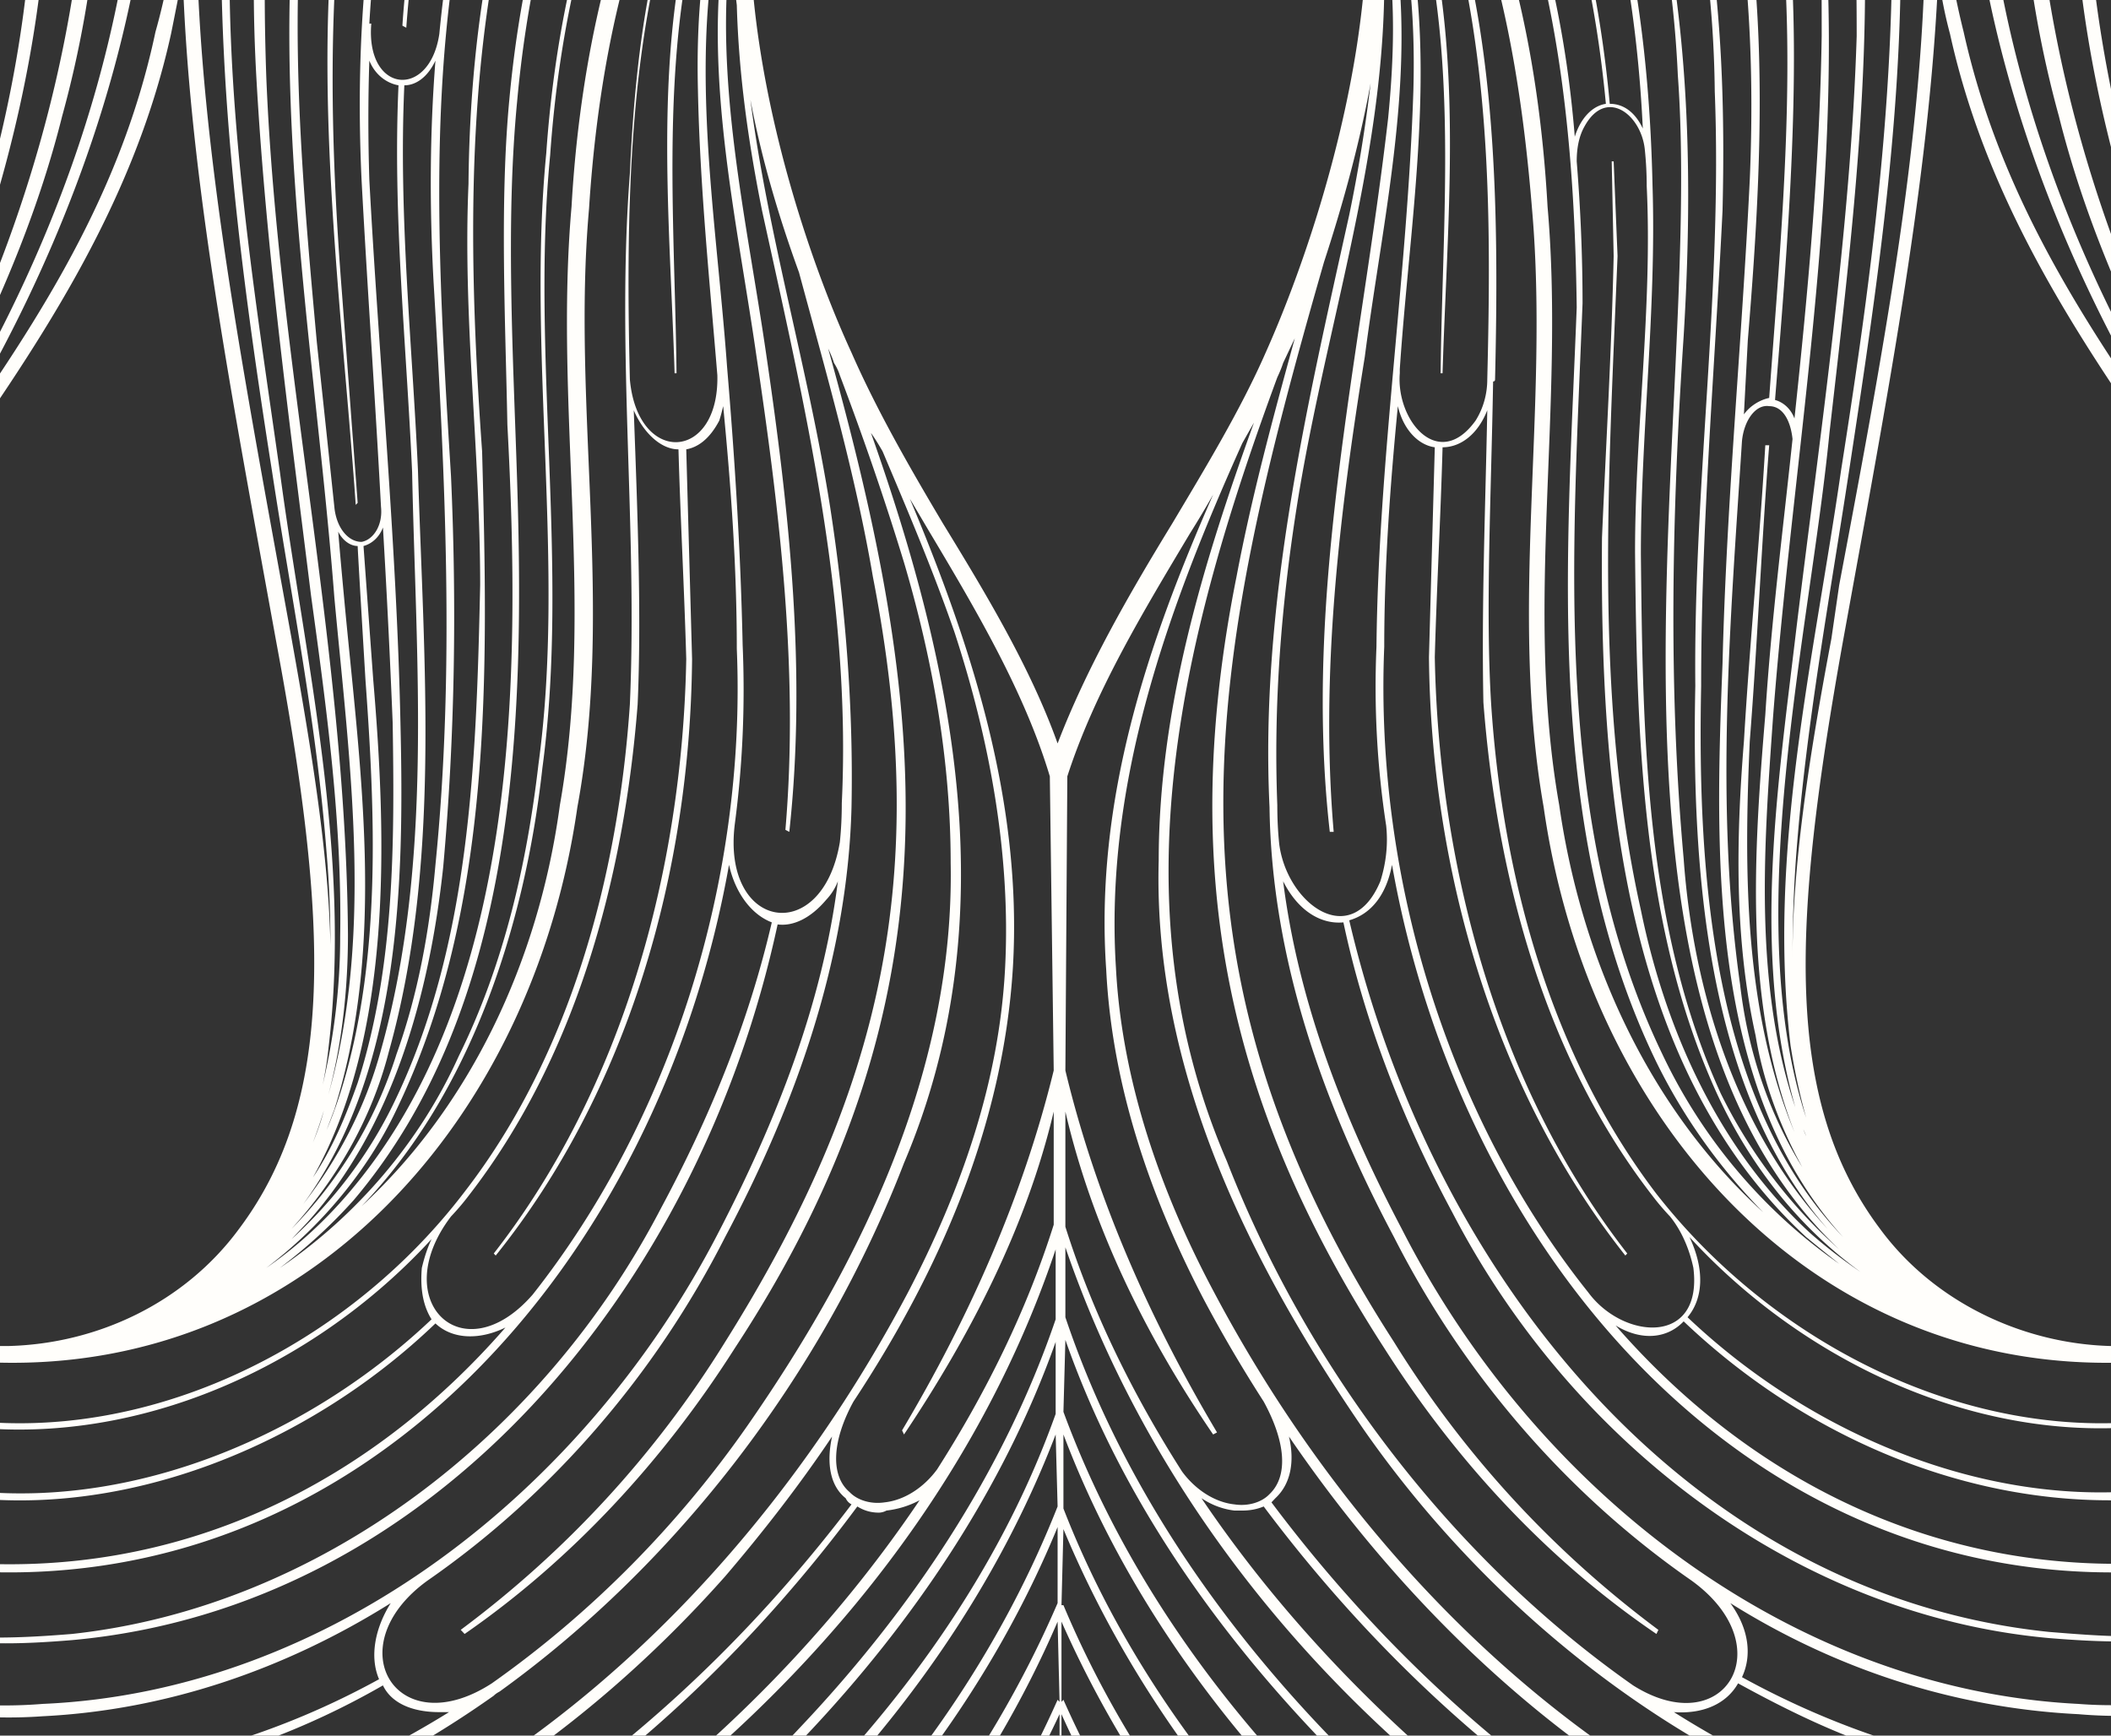 <svg width="1440" height="1184" viewBox="0 0 1440 1184" fill="none" xmlns="http://www.w3.org/2000/svg"><rect x="0" y="0" width="1440" height="1184" fill="#333333" stroke="none"/><path d="M2369.96-282.727c3.54-5.612 6.63-11.224 9.29-16.836 25.2-53.314-6.63-120.658-66.32-131.881a764.04 764.04 0 003.98-44.897c0-72.955-19.89-141.702-57.03-200.628-5.3-9.353-11.49-18.706-18.56-28.059-33.16-44.896-76.93-78.568-124.67-99.614-33.16-15.432-68.97-23.851-107.43-26.657-45.09-2.805-90.18 2.806-133.95 16.837-67.64 22.448-132.62 67.344-171.09 130.478-84.88 16.837-159.15 53.314-220.15 105.225-111.41 98.21-168.44 211.852-175.07 354.958-57.03-259.554-297.08-455.974-586.199-455.974-287.797 0-529.174 196.42-584.877 455.974-6.631-143.106-63.66-256.748-175.065-354.958-61.008-51.911-135.278-88.388-220.158-105.225-38.461-63.134-104.774-108.03-171.086-130.478-50.398-16.837-106.1-21.045-157.824-14.031l-13.263 2.807c-2.652 0-5.305.468-7.957 1.403a170.08 170.08 0 00-21.22 4.209v1.403a230.21 230.21 0 00-23.873 7.015h-1.326c-6.189 2.806-12.82 5.612-19.894 8.418-2.652 1.871-4.863 3.273-6.631 4.208-4.421 1.871-8.842 4.21-13.262 7.016-6.19 2.806-11.937 6.079-17.242 9.821-.884 0-1.768.467-2.652 1.402l-15.915 11.224c-25.199 18.239-46.419 39.284-64.987 64.539a573.5 573.5 0 00-31.83 49.104c0 1.871-.442 3.274-1.326 4.21-34.482 65.94-49.071 145.911-39.787 220.27-59.682 11.223-90.185 78.567-64.987 131.881a50.629 50.629 0 007.958 15.433l-5.305 2.806c-230.772 91.195-352.782 333.913-336.872 586.451 6.63 109.434 42.44 216.062 103.45 304.451 6.63 60.329 21.22 119.254 47.74 175.374 51.73 116.446 144.568 210.45 257.299 258.148 9.284 230.09 128.647 448.96 309.017 578.04 344.825 256.74 883.283 234.3 1172.406-103.82 35.809-43.5 66.312-89.8 92.838-140.31 2.652-4.67 4.862-9.35 6.631-14.02 2.652 4.67 5.305 9.35 7.957 14.02 25.199 50.51 57.029 96.81 92.838 140.31 289.124 338.12 827.574 360.56 1172.404 103.82 180.37-129.08 299.73-347.95 309.02-578.04 111.4-47.698 204.24-141.702 257.29-258.148 26.52-58.926 41.11-117.851 47.74-175.374 61.01-88.389 95.49-195.017 103.45-304.451 14.59-276.39-122.01-503.674-343.5-587.854zm-429.7 58.926c75.59 11.224 149.86-12.627 226.79-9.821 37.13 1.403 74.27 7.015 111.4 16.836 336.87 92.597 431.03 423.704 335.54 746.393a75.708 75.708 0 01-1.32-14.03c98.14-328.301-17.24-642.572-356.76-723.945-37.14-8.418-74.27-12.627-111.41-12.627-75.6-1.403-149.87 18.239-224.14 1.403-110.07-19.642-206.89-109.434-240.05-221.674-10.61-36.477-13.26-74.359-10.61-110.836-9.28 159.942 106.1 307.256 270.56 328.301zm665.78 680.452c58.35-287.613-53.05-520.511-336.87-599.079-51.73-14.03-107.43-19.641-161.81-16.835-54.37 4.209-108.75 7.014-163.12 0-188.33-18.239-307.69-193.614-287.8-373.197-14.59 143.106 63.66 287.614 201.59 342.331 70.29 26.656 145.89 28.06 217.51 21.045 72.94-7.015 147.21 0 217.5 21.044 278.51 85.583 372.68 336.72 315.65 617.319-.89-4.677-1.77-8.886-2.65-12.628zM1667.05-549.296c-11.94 157.136 94.16 304.45 251.99 335.316 74.27 16.836 149.86-2.806 225.46-2.806 37.14 0 74.27 4.209 111.41 11.224 338.19 77.164 446.94 394.241 356.76 719.737 0-4.677-.45-9.822-1.33-15.434 91.51-331.107-38.46-627.139-379.31-694.482-110.08-25.254-222.81 15.433-331.56-14.03-108.75-26.657-198.94-122.061-226.79-234.301-7.96-33.671-10.61-70.149-6.63-105.224zm935.01 984.902c1.77-10.289 2.65-21.045 2.65-32.269 10.61-95.404 2.65-196.418-38.46-283.405-82.23-171.165-274.54-260.957-450.93-251.136-71.62 7.015-144.56 8.418-213.52-7.015-163.13-33.671-258.62-188.001-255.97-345.136-1.33 161.344 107.43 314.271 275.86 339.524 72.94 14.03 144.56 4.209 216.18 1.403 72.94 0 144.56 14.03 210.87 44.896 220.16 98.21 290.45 304.45 254.64 540.153 0-2.805-.44-5.144-1.32-7.015zm6.63 35.075c76.92-340.927-83.56-600.482-423.08-642.571-108.75-9.821-221.48 21.045-324.93-22.448-140.58-58.926-216.18-200.628-200.26-343.734-13.26 147.314 72.94 293.226 217.5 340.928 71.62 23.851 147.22 19.642 220.16 12.627 74.27-4.209 148.54 4.209 217.51 29.462 277.18 95.404 356.76 361.974 294.42 638.363-.88-4.677-1.32-8.885-1.32-12.627zm-5.31-26.657c51.73-291.823-74.27-510.69-356.76-578.034-107.42-26.657-216.18 5.612-323.6-14.03-167.11-26.656-271.89-175.374-271.89-333.912 3.98 162.747 120.69 311.464 293.11 326.897 72.94 11.224 144.56-4.208 217.5-1.403 72.95 2.807 144.56 22.448 209.55 54.717 216.18 106.628 275.86 325.495 234.75 556.99-.89-3.742-1.77-7.483-2.66-11.225zm6.63 40.688c84.88-336.719-59.68-614.513-400.52-669.229-110.08-16.836-222.81 19.642-330.24-16.836-103.45-33.672-189.65-131.882-212.2-245.525-5.31-29.463-6.63-60.328-3.98-89.791-9.28 150.121 86.21 293.226 236.07 331.107 110.08 30.865 222.81-11.224 332.89 12.627 339.52 63.134 461.54 361.972 379.31 690.273 0-4.677-.44-8.885-1.33-12.626zM1709.49-675.565c45.09-64.538 110.08-112.24 184.35-134.688 1.77-.935 3.98-1.87 6.63-2.806h2.65c79.58-21.045 164.46-11.224 236.08 28.06 103.44 58.926 173.73 178.18 171.08 308.658-2.65 56.12-11.93 117.852-43.76 164.152-4.43 0-8.85-.469-13.27-1.404 110.08-176.777 10.61-434.929-183.02-486.839-124.67-32.269-273.21 11.224-347.48 124.867-55.7 86.985-47.74 203.434 1.33 293.225-33.16-54.716-50.4-122.06-45.09-186.598 2.65-25.254 7.95-50.507 15.91-75.762 3.54-10.289 8.4-20.578 14.59-30.865zm-218.83 105.224c57.03-50.508 125.99-84.179 206.89-101.016v1.404a524.678 524.678 0 00-22.54 37.88c-64.99 16.836-124.67 51.911-175.07 99.613-57.03 53.314-102.12 122.061-128.64 197.822-74.27 220.27-1.33 464.392 119.36 650.99a963.097 963.097 0 0014.59 23.851c-2.66-4.677-5.31-8.886-7.96-12.627-67.64-95.404-131.3-186.599-157.82-305.853-10.61-42.09-17.25-92.597-18.57-141.703v-18.239c-15.92-180.986 38.46-318.48 169.76-432.122zm615.38 322.689c71.62-4.209 143.23 4.209 210.87 28.06 139.26 46.299 250.66 158.538 303.71 298.838 34.49 96.806 42.44 207.643 27.86 319.883-.89 5.612-1.77 10.756-2.66 15.432-.88 4.677-1.76 8.887-2.65 12.627-1.77 10.289-3.54 20.11-5.3 29.463 0 1.871-.45 3.741-1.33 5.612-1.77 10.289-3.98 20.11-6.63 29.463-.89 2.806-1.33 5.612-1.33 8.418-.88 1.871-1.77 3.742-2.65 5.612a267.048 267.048 0 01-6.63 25.254c0 .935-.44 1.871-1.33 2.806-.88 4.677-2.21 9.821-3.98 15.433V531.01c104.78-325.495 2.66-653.796-335.54-750.602-36.25-9.354-73.38-15.433-111.4-18.239-76.93-4.209-151.2 19.642-226.79 8.418-49.07-5.612-96.82-25.254-137.93-54.717 21.22 14.03 45.09 25.254 68.96 33.672 79.58 25.254 131.3 18.239 171.09 11.224 7.07-.935 13.7-1.871 19.89-2.806 7.08-1.871 13.71-3.274 19.9-4.209 14.59-1.403 21.22-1.403 23.87-1.403zM2067.58-63.86c360.74 72.956 623.34 448.958 474.8 830.573-43.77 113.638-129.98 206.246-236.08 252.537 0-6.55-.44-13.56-1.32-21.045 103.44-46.294 184.35-140.297 225.46-249.731 132.62-356.36-123.34-744.99-465.51-806.722.88-1.87 1.76-3.741 2.65-5.612zm416.44 524.721C2437.6 241.993 2259.88 56.798 2054.31 7.693c214.86 61.731 409.82 259.554 433.69 502.272v5.612c-34.48-234.301-220.16-427.913-433.69-484.033 205.57 63.135 396.55 242.718 427.06 475.615-39.79-216.061-226.79-397.048-427.06-451.764 212.21 68.747 407.16 256.748 428.38 489.645-30.5-221.673-225.46-408.272-428.38-464.392 192.31 64.539 375.33 223.077 419.1 427.914-5.3-21.513-12.38-43.026-21.22-64.538-75.6-175.374-237.4-291.823-405.83-350.749-6.63-42.09-3.98-86.985 9.28-127.672V-35.8c75.6 19.642 147.22 57.522 209.55 108.03 102.12 85.583 179.04 207.644 212.2 342.331-57.03-206.24-225.46-387.227-423.08-432.122 208.23 58.926 391.25 251.136 429.71 478.422zm-3649.84 91.194c-6.19-17.771-11.5-36.011-15.92-54.717-2.65-11.224-5.3-22.448-7.96-33.671-.88-3.742-1.76-7.483-2.65-11.225a153.679 153.679 0 00-3.98-19.642 304.026 304.026 0 00-3.98-28.059c-17.24-119.255-7.95-234.301 30.51-336.719 83.55-207.644 294.428-333.913 515.912-315.674 2.653 0 6.189.467 10.61 1.403h7.958c3.536.935 7.073 1.403 10.61 1.403a450.159 450.159 0 0134.482 7.015c30.504 4.209 66.313 8.418 114.058 0 2.652 0 5.305-.468 7.957-1.403l10.61-2.806c11.495-1.871 23.873-5.145 37.135-9.821 22.547-8.418 45.093-18.239 64.987-32.269-41.114 29.463-88.859 49.105-137.931 54.717-75.596 11.224-151.192-12.627-226.788-8.418-38.02 2.806-75.155 8.885-111.406 18.239-339.524 96.806-440.314 426.511-334.214 754.811v16.836zm5.3-79.971c-57.03-282.002 33.16-533.138 314.326-620.124 70.291-21.044 144.561-28.059 216.179-21.044 72.943 7.015 148.54 5.611 218.831-21.045 136.604-54.717 214.853-197.823 201.59-340.928 19.894 178.18-99.469 352.152-289.122 371.794-53.05 7.014-107.427 4.209-161.803 0-54.376-2.806-110.079 2.805-163.129 16.835-283.822 78.568-393.902 311.466-335.542 603.289a48.335 48.335 0 00-1.33 11.223zm542.441-530.332C-960.252 2.08-1216.22 392.114-1083.6 748.474c41.12 109.434 122.022 203.437 224.143 249.731v21.045c-106.1-46.291-192.313-138.899-236.073-252.537C-1244.07 386.502-982.798 7.693-620.732-63.86l2.653 5.612zm-547.741 593.467c-96.82-326.898-6.63-656.602 334.214-752.005 37.136-9.821 74.271-15.433 111.406-16.836 75.596-2.806 151.192 21.045 226.788 9.821 163.129-21.045 279.839-168.359 269.229-326.898v-1.403c3.979 36.477 1.327 74.359-9.283 110.836-33.157 112.24-129.973 202.032-240.052 221.674-74.27 16.836-148.54-2.806-224.136-1.403-37.135 0-74.27 4.209-111.405 12.627-340.851 82.776-454.911 395.644-356.761 726.751v16.836zM-43.812-570.341c131.299 113.642 185.675 251.136 169.76 432.122v18.239c-1.326 49.106-7.958 99.613-19.894 141.703C80.856 140.977 17.195 232.172-50.444 327.576l-15.914 22.448a745.017 745.017 0 0022.546-33.672C75.55 129.754 149.82-114.368 74.224-334.638 49.025-410.399 3.933-479.146-53.096-532.46c-50.398-47.702-110.079-82.777-175.065-99.613-7.074-14.029-14.589-27.124-22.547-39.284 80.902 18.239 149.867 51.912 206.896 101.016zM-692.35-784.999c71.617-39.284 156.497-49.105 236.073-28.06h2.652l7.958 2.806c72.943 22.448 137.93 71.553 183.022 134.688 6.189 10.287 11.052 20.576 14.589 30.865 7.957 25.255 13.262 50.508 15.915 75.762 5.305 64.538-13.263 131.882-45.093 186.598 47.745-88.389 55.703-206.24 1.327-293.225-75.597-113.643-222.81-157.136-347.478-124.867-193.633 51.91-293.102 310.062-183.023 486.839a63.932 63.932 0 01-13.262 1.404c-31.83-46.3-41.114-108.032-43.767-164.152-2.652-130.478 67.639-249.732 171.087-308.658zm391.244 426.51c55.702-88.389 67.639-207.643 13.262-297.435-68.965-112.239-210.873-155.732-330.236-123.463-185.675 49.104-279.839 294.629-172.413 462.988l-15.915 2.806c-104.774-176.777-6.631-429.317 185.675-479.824 120.689-32.269 266.577 11.224 339.521 122.06 58.355 94.001 41.113 223.077-19.894 312.868zm-315.648-415.286c116.71-30.867 257.293 12.627 323.605 122.061 58.356 96.806 37.135 230.091-33.156 315.674 63.66-84.181 80.901-207.644 27.851-300.242-63.66-109.434-198.937-155.732-314.321-123.464-179.044 46.299-266.577 282.003-161.803 441.944a91.429 91.429 0 01-15.915 1.403c-103.447-168.359-10.61-409.674 173.739-457.376zm5.305 19.641c112.732-30.865 246.683 14.031 307.69 120.658 61.008 106.628 26.525 256.748-63.66 333.913l-7.957 5.612c88.859-74.358 127.32-206.24 66.312-324.092-58.355-106.628-187.001-152.926-297.08-122.06-171.086 44.895-251.988 269.374-149.866 420.898-6.189.935-11.937 1.403-17.242 1.403-102.121-159.941-15.914-391.436 161.803-436.332zm6.631 18.24c107.427-29.463 234.747 16.835 290.449 120.657 55.703 102.419 25.199 242.718-59.681 315.674 72.944-72.956 103.448-193.613 51.724-298.838-82.228-159.941-309.017-175.374-412.464-29.463-66.313 86.986-68.965 218.867-5.305 308.659h-15.915c-98.143-152.926-21.22-370.391 151.192-416.689zM-1167.15 550.652c0 .936.44 1.871 1.33 2.806v8.417c-34.49-92.596-55.71-190.806-55.71-290.419 0-332.51 274.541-565.407 580.905-528.929l5.305 2.806c-79.575-8.418-161.803 1.403-237.399 28.06-102.122 36.478-181.701 99.612-238.731 179.583-22.98 31.802-42.44 66.41-58.35 103.822v1.403c-.89.935-1.33 1.87-1.33 2.806-25.2 58.925-39.79 123.463-41.11 189.404v2.806c-3.98 95.404 10.61 197.822 45.09 297.435zm244.033-768.841c-183.023 79.97-302.383 282.002-299.733 489.645 0 99.613 21.22 199.225 57.03 290.419v9.822c-39.79-91.195-63.66-189.405-64.99-290.42-6.63-333.912 257.296-580.84 568.965-552.78 2.652 1.871 4.863 3.741 6.631 5.612-91.511-8.418-184.349 8.418-267.903 47.702zm244.03-65.941c2.653 1.871 4.863 3.741 6.632 5.612-92.838-5.612-188.328 12.627-273.208 56.12-181.697 86.985-293.107 296.032-286.477 503.675 1.33 101.015 26.53 200.629 66.32 290.42v11.224c-45.1-89.791-72.95-190.807-75.6-293.226-10.61-340.928 244.032-594.87 562.333-573.825zm-358.093 831.976c21.22-234.3 217.511-425.108 429.711-491.048-200.264 51.911-387.265 234.3-427.051 450.361 30.5-231.494 220.156-412.48 427.051-475.615C-820.996 86.26-1008 282.68-1041.16 515.577v-5.612c23.88-241.315 217.512-440.54 433.691-502.272-204.243 47.702-381.96 234.3-429.711 451.764 39.792-225.882 220.163-419.495 429.711-475.615-196.285 42.09-367.372 224.479-423.081 430.719 51.731-214.658 217.512-398.45 421.755-450.36v1.402c13.262 40.687 15.915 85.582 7.957 127.672-83.554 29.463-165.781 72.957-236.073 131.883-94.163 72.955-168.439 185.195-193.639 304.449 35.816-214.658 224.143-383.018 423.081-448.959-202.917 54.718-399.201 244.122-429.711 467.198zm303.717-1174.307c103.448-141.702 326.258-127.673 407.159 30.867 49.071 95.403 22.546 221.672-53.05 293.225 64.986-68.747 91.511-179.583 45.093-276.39-46.419-99.612-161.803-151.524-262.598-122.061-157.824 42.09-226.789 245.525-125.994 381.615h-17.241c-63.66-89.792-59.682-220.27 6.631-307.256zM-1163.17 486.114c-62.33-277.793 14.59-544.362 293.103-641.169 70.291-25.253 144.562-33.671 217.505-29.462 74.27 7.015 149.867 11.224 220.158-12.627 145.888-47.702 232.094-193.614 218.832-340.928 15.915 143.106-61.008 284.808-200.264 343.734-103.448 43.493-216.179 12.627-324.932 22.448-340.852 43.492-500.002 301.644-421.752 645.377-.88 4.677-1.77 8.886-2.65 12.627zm567.637-1184.128c99.469-28.059 212.2 23.851 257.293 120.658 37.135 74.359 26.525 166.957-15.915 235.704 14.589-26.657 23.872-54.718 29.177-85.584 18.568-124.866-63.66-244.121-181.696-263.762-58.355-9.822-115.384 5.611-163.129 42.09-46.419 36.477-76.922 89.791-86.206 150.12-9.284 61.732 5.305 122.06 38.461 172.568 2.653 1.871 4.863 4.209 6.631 7.015h-11.936c-99.469-136.09-30.504-336.719 127.32-378.809zm-151.192 200.628c15.915-108.03 104.773-185.195 205.568-185.195 10.61-.935 21.663-.467 33.157 1.404 112.731 19.641 190.98 131.881 173.739 252.539-9.284 57.522-38.462 109.433-83.554 144.508-45.093 33.672-99.469 47.702-153.845 39.284l-15.915-2.806c-49.072-12.627-91.512-42.09-122.015-85.582-31.83-47.702-45.093-105.226-37.135-164.152zm-514.585 802.513c-18.57-354.957 217.5-627.138 558.351-614.51.884 1.869 2.21 3.74 3.979 5.611-72.944-2.806-145.888 8.418-214.853 35.075-224.137 84.18-352.787 319.882-339.527 566.81 3.98 85.583 25.2 168.36 62.34 245.524-58.36-124.866-76.92-267.972-49.07-404.063 54.37-277.793 282.491-450.361 547.741-437.734 1.768 2.806 3.536 5.145 5.305 7.015-95.49-4.209-192.307 15.433-277.187 61.732-181.699 92.597-287.799 308.659-278.519 519.108 2.66 102.419 31.83 203.435 76.93 293.226a48.866 48.866 0 011.32 11.223v5.613c-57.03-85.582-90.18-189.404-96.81-294.63zm95.49 211.853c-88.86-326.898 14.59-642.572 356.761-722.542 37.135-7.015 74.27-11.224 111.405-11.224 75.596 0 151.193 19.642 225.463 2.806 157.823-30.866 263.924-178.18 251.987-335.316 2.653 35.075 1.327 71.553-6.631 105.224-27.851 112.24-119.363 207.644-226.789 234.301-108.753 29.463-222.81-11.224-332.889 14.03-342.177 67.343-469.497 363.375-377.987 698.691 0 4.677-.44 9.354-1.32 14.03zM-31.876-497.386c-.884-.935-1.326-2.338-1.326-4.208 90.185 102.418 136.604 246.927 127.32 392.838C86.16 42.767 30.458 187.276-49.117 312.143c-22.547 37.881-53.05 84.179-78.249 129.075l13.262-25.253C-53.096 309.337 11.89 201.307 42.394 79.245c49.071-178.18 34.483-388.628-83.554-534.54 9.284-8.418 13.263-21.046 9.284-42.091zm222.81 819.35c-18.567-130.479-39.787-260.957-33.156-392.839-1.326-272.181 183.023-482.63 417.769-544.362-11.936 9.821-17.241 22.448-14.589 33.672-34.482 11.224-70.291 23.851-102.121 42.09-49.071 26.656-95.49 61.732-135.278 103.821-127.32 134.688-159.15 307.256-148.54 491.049 6.631 116.448 22.546 232.897 37.135 350.748 10.61 77.165 21.22 154.33 19.894 232.897 0 33.673-3.979 67.344-11.936 101.016a249.63 249.63 0 003.978-25.253c15.915-131.882-15.915-263.764-33.156-392.839zM1488.01-455.295c-118.04 144.508-132.63 356.36-83.56 534.54 30.51 122.062 95.49 230.092 156.5 336.72 14.59 23.851 29.18 51.91 41.11 81.373-29.17-64.538-68.96-126.269-106.1-185.195-79.57-124.867-135.27-269.375-143.23-420.899-9.29-145.911 37.13-289.017 127.32-391.436-6.63 18.24-1.33 35.075 7.96 44.897zm71.61-11.224c23.88-24.319 51.29-44.896 82.23-61.732-1.77 7.482-2.65 15.432-2.65 23.851a783.283 783.283 0 00-2.65 18.238c-31.83 19.643-61.01 46.3-84.88 77.165-94.17 120.658-118.04 287.614-94.17 439.138 17.24 129.076 62.34 251.135 116.71 366.182 26.53 51.911 50.4 112.24 64.99 172.568-.89-4.677-2.21-9.821-3.98-15.433-39.79-129.076-120.69-239.912-161.8-368.988-21.22-63.134-37.14-129.075-45.1-196.419-22.54-161.344 19.9-340.928 131.3-453.168v-1.402zm-657.815 248.33c103.445 82.776 132.625 230.091 143.235 360.57 11.93 136.09-15.92 272.18 7.96 408.271 30.5 214.658 184.34 385.828 396.54 378.806h11.94c23.87-2.803 46.42-8.419 68.97-18.234 4.42-2.814 8.84-5.151 13.26-7.012 41.11-21.048 78.25-51.916 110.08-86.991 71.61-78.567 100.79-189.404 100.79-296.032 2.65-108.03-18.57-213.256-43.76-317.076-25.2-101.016-57.03-204.838-57.03-310.063 0-42.09 13.26-84.179 38.46-115.045-29.18 42.09-34.48 98.209-27.85 150.12 26.52 178.18 100.79 346.539 110.08 527.526 13.26 147.315-13.27 284.809-94.17 384.421-41.11 51.907-98.14 94.002-172.41 120.654-137.93 35.083-289.12-33.664-377.98-147.311-71.62-94-104.78-214.658-112.73-333.913-3.98-64.537 0-141.702 1.32-220.269.89 0 1.33-.469 1.33-1.404 3.98-168.36-1.33-350.749-107.425-457.376-6.189-9.354-13.263-18.239-21.22-26.657 3.536 1.87 7.073 4.209 10.61 7.015zm748.005-141.702c-114.06 122.06-108.75 329.703-80.9 486.839 18.56 113.642 50.39 223.075 79.57 332.509 25.2 88.389 37.14 186.599 15.92 272.182 19.89-96.807-3.98-200.629-34.49-293.227-37.13-110.836-72.94-223.076-91.51-339.525-26.52-166.956-19.89-368.987 103.45-491.047a1643.69 1643.69 0 007.96 32.269zm250.66 460.182c72.94 217.464 307.69 324.091 514.59 293.226 1.76 2.806 3.53 6.08 5.3 9.82-213.53 29.463-446.95-75.761-522.54-300.24-18.57-53.314-25.2-109.434-19.9-165.554 2.66-18.706 6.19-37.881 10.61-57.523h1.33c-17.24 71.553-13.26 150.121 10.61 220.271zm5.31-4.21c71.61 211.852 302.38 317.078 503.97 289.017l5.31 8.419c-206.9 28.06-438.99-77.165-511.94-294.63-23.87-68.746-27.85-145.91-13.26-218.867.88.936 1.77 1.403 2.65 1.403-14.59 70.15-10.61 145.912 13.27 214.658zm-10.62-214.658h-1.32v7.015c-10.61 67.344-5.31 138.897 15.91 203.435 72.95 206.24 297.08 308.658 494.7 283.405 1.76 2.806 3.53 6.079 5.3 9.82-201.59 25.255-429.7-78.567-501.32-290.419-23.88-67.344-27.85-141.703-15.92-213.256h2.65zm19.9 206.24c71.62 200.629 290.45 300.241 482.75 279.197 2.66 2.806 4.87 5.612 6.64 8.418-196.29 22.447-420.43-78.568-490.72-284.809-22.54-61.731-27.85-130.478-19.89-196.419a480.187 480.187 0 00-1.33 61.732c0 44.895 7.96 89.791 22.55 131.882zm478.78 270.778c1.76 2.806 3.09 5.612 3.97 8.419-190.98 18.238-408.48-79.971-480.1-280.599-.88-3.742-2.21-7.483-3.98-11.225.89 2.806 2.21 6.08 3.98 9.822 42.44 113.643 133.95 195.016 240.05 237.106v1.403c4.42.936 8.4 2.338 11.94 4.209 57.03 22.448 118.04 33.671 177.72 33.671 15.91 0 31.38-.935 46.42-2.806zM1937.6 80.648c18.57 58.926 51.73 110.837 96.82 154.33 46.42 43.492 104.78 77.165 173.74 99.612 43.77 14.031 90.19 22.449 136.6 23.851-37.13 0-72.94-5.612-110.07-14.029-2.66-.935-5.31-1.871-7.96-2.806-3.54-.935-7.52-1.871-11.94-2.806-7.96-1.871-16.36-4.21-25.2-7.016-6.19-2.805-12.82-5.612-19.89-8.417-.89 0-1.77-.468-2.65-1.403-107.43-43.494-200.27-124.867-241.38-239.912-22.55-63.136-26.53-131.882-19.89-197.823 5.3.936 10.16 1.871 14.58 2.806h5.31c-11.94 68.747-7.96 131.882 11.93 193.613zm50.4-15.432c9.29 58.926 34.48 109.434 72.95 152.926 35.8 40.687 86.2 72.956 156.49 102.419 29.18 12.627 59.69 21.045 91.52 25.254-32.72-4.677-64.11-12.627-94.17-23.851-68.96-26.657-120.69-58.926-160.48-101.016-41.11-42.09-67.63-94-80.9-151.524-13.26-61.731-10.61-117.851 7.96-176.777 7.96.936 15.47 1.403 22.55 1.403C1982.7-49.83 1977.39 3.484 1988 65.216zm-34.48 9.82c15.92 58.926 46.42 110.838 90.19 154.33 42.44 42.09 98.14 75.761 167.1 101.016 30.95 11.224 63.22 18.707 96.82 22.447-33.16-4.208-66.31-11.223-98.14-21.045-68.97-22.447-127.32-56.119-172.42-99.612-45.09-43.493-78.24-94-96.81-152.926-19.9-61.732-23.88-123.464-11.94-190.808l23.87 2.806c-15.91 61.732-14.58 122.06 1.33 183.792zm17.24-5.612c13.26 58.926 39.79 110.838 80.9 154.33 39.79 42.09 92.84 74.359 161.81 101.016 30.06 12.159 61 20.109 92.83 23.851-32.71-3.742-64.1-11.225-94.16-22.449-67.64-23.85-124.67-57.522-167.11-99.612-42.44-42.09-71.62-94-87.53-152.926-17.24-60.33-17.24-120.658-2.65-182.39 7.95.936 15.47 1.403 22.54 1.403-17.24 58.926-19.89 116.45-6.63 176.777zm75.6-108.03c-25.2 84.18-10.61 182.389 43.76 248.33 37.14 44.896 86.21 72.956 135.28 98.209 8.84 4.677 17.69 8.419 26.53 11.225-8.84-2.806-18.13-6.548-27.85-11.225-49.08-23.851-104.78-54.716-144.57-102.418-33.15-43.492-51.72-92.598-55.7-151.524-2.65-44.895 0-95.403 38.46-159.941h19.9a324.02 324.02 0 00-35.81 67.344zm-25.2 92.597c3.98 60.329 22.55 109.434 57.03 152.928 38.46 49.104 95.49 79.971 144.56 103.821 29.18 14.03 57.03 22.448 83.55 28.06-30.5-5.612-58.35-14.03-84.88-26.657-47.74-19.642-106.1-50.508-149.86-102.419-35.81-42.09-57.03-92.598-63.66-150.12-7.96-61.733 0-112.24 26.52-165.554h23.87c-37.13 64.538-39.78 115.046-37.13 159.941zm282.49 276.391c-26.52-6.548-51.72-15.901-75.6-28.06-49.07-25.254-96.81-53.314-132.62-96.807-22.55-28.059-37.14-61.732-45.09-96.806 80.9 29.463 157.82 70.149 226.79 124.867 37.13 29.462 72.94 65.94 102.12 105.224-25.2-1.404-50.4-2.806-75.6-8.418zm-416.44-221.673c17.24 51.91 43.76 99.612 76.92 140.299-27.85-26.657-54.38-53.314-80.9-82.777-58.36-78.567-185.68-266.569-168.44-397.047 41.12 51.911 98.15 89.791 164.46 109.433-19.89 74.36-17.24 157.136 7.96 230.092zm-15.92 370.39c-7.96-92.597-27.85-185.195-59.68-273.584-34.48-101.016-115.38-238.509-116.71-357.764 2.65 39.284 13.26 77.165 25.2 113.643 22.55 64.538 53.05 124.867 82.23 186.599 53.05 108.03 84.88 228.687 96.81 349.345-7.95-11.224-17.24-18.239-27.85-18.239zM724.087 1233.91c54.376 113.65 136.604 210.45 234.747 283.41 299.726 223.07 741.376 227.28 1031.826-18.25 144.56-120.65 237.39-307.25 246.68-502.261 9.28-193.618-33.16-391.44-131.3-555.591-26.53-47.702-66.31-98.209-110.08-145.911 45.09 44.896 84.88 94.001 119.36 148.717 135.28 217.465 188.33 503.678 114.06 754.816-38.46 124.87-111.4 235.7-206.9 321.28-287.79 253.94-734.74 267.98-1047.732 57.53-103.447-71.56-190.98-169.77-249.335-287.62l-1.326 1.41v-57.53zm1261.263 371.8c-340.85 246.93-860.74 221.67-1152.51-98.22-38.462-42.08-71.618-88.38-99.469-137.49-2.653-4.68-5.305-9.35-7.958-14.03 0 0-1.326 1.4-2.652 1.4s-1.326-1.4-1.326-1.4h-1.327c-2.652 4.68-5.305 9.35-7.957 14.03-27.851 49.11-61.008 95.41-99.469 137.49-291.775 319.89-811.666 345.15-1151.186 98.22-160.476-113.65-273.208-297.45-302.385-498.07a840.957 840.957 0 01-6.632-81.38c-.884-22.44-.442-44.417 1.327-65.93 1.326-78.572 13.262-157.139 33.156-232.901 0-.935.442-2.338 1.326-4.208l5.305-19.643c27.851-94.001 68.965-182.389 122.015-260.957 31.83-50.507 71.618-92.597 112.732-133.284-38.462 39.284-74.27 82.777-103.448 130.479-136.604 217.463-190.98 510.689-116.71 761.824 165.781 535.94 851.453 677.65 1266.57 383.02 103.447-71.55 190.98-169.76 248.009-286.21 57.029 116.45 144.561 214.66 248.009 286.21 415.11 294.63 1100.79 152.92 1266.57-383.02 74.27-251.135 19.89-544.361-116.71-761.824-31.83-51.912-70.29-96.807-111.41-140.3 45.09 43.493 86.21 91.194 120.69 143.105 45.09 68.748 82.23 143.105 110.08 221.674 116.71 349.345 50.4 718.335-254.64 941.415zm98.14-1163.089c115.39 214.658 153.85 491.046 74.27 725.349-180.37 500.87-832.88 579.44-1206.884 277.79-95.49-74.35-175.065-172.57-225.463-286.21l-1.326 1.41v-54.72c47.745 108.03 122.015 203.43 209.548 277.79 269.225 231.49 685.665 277.8 974.795 61.73 144.56-105.23 241.38-276.39 262.6-460.184 18.56-183.788-11.94-371.789-92.84-535.94-25.2-50.507-54.38-99.612-88.86-144.509 34.48 43.494 67.64 88.39 94.16 137.494zm-84.88-136.09c37.14 43.492 72.95 88.389 100.8 138.896 96.81 162.748 139.25 359.167 129.97 551.382-10.61 192.201-103.45 375.991-245.36 495.251-287.79 239.92-722.8 235.71-1021.208 19.64-99.469-72.95-183.022-171.17-237.399-286.21l-1.326 1.41v-57.53c50.398 112.24 128.647 207.64 222.81 282 377.983 308.67 1035.803 228.69 1217.493-280.59 80.91-237.113 41.12-514.903-75.59-730.964-25.2-47.702-57.03-91.195-90.19-133.285zm74.27 145.911c79.58 162.747 108.76 350.75 90.19 531.738-21.22 180.98-116.71 350.75-259.95 454.57-286.47 210.45-697.61 166.96-965.506-60.33-88.859-75.76-165.782-172.57-212.201-283.41h-1.326l1.326-51.91c43.767 105.23 112.732 197.82 194.959 273.58 254.638 237.12 657.818 303.05 948.268 102.43 307.69-206.25 339.52-638.367 197.61-965.265-22.54-51.91-50.4-99.612-82.23-145.912 34.49 44.896 63.66 94.002 88.86 144.509zm-13.26 4.209c140.58 322.689 108.75 752.009-196.29 955.439-287.79 196.42-685.67 131.88-937.653-101.01-84.88-77.17-157.824-172.57-200.264-282v-50.516c39.788 105.226 106.1 196.416 183.023 272.186 240.054 239.91 627.314 326.9 919.094 141.7 306.36-188 351.45-611.707 225.46-934.395-19.89-50.508-43.77-98.21-71.62-143.106 30.5 44.896 57.03 91.194 78.25 141.702zM950.876 915.433c-168.434-260.959-125.994-464.394-47.745-736.575 11.936-36.477 23.872-78.567 31.83-122.06-3.537 29.93-8.4 59.861-14.589 89.791-29.177 131.882-61.007 266.57-54.376 404.063 1.326 103.822 37.135 203.434 84.88 293.226 47.745 93.998 118.034 175.372 202.914 234.292 62.33 44.9 22.55 110.84-39.79 71.56-122.01-85.58-221.479-214.656-277.182-357.763-76.922-178.18-29.177-361.973 34.483-534.54 1.768-3.742 3.094-7.016 3.979-9.822l7.957-16.835c-14.589 53.312-29.177 106.627-39.787 162.747-39.788 199.225-7.958 357.763 100.795 526.126 49.071 77.165 111.405 144.507 185.675 195.007l1.32-2.8c-71.61-53.32-132.619-119.251-180.364-196.417zM722.761-288.339h-2.653c-8.841.936-17.241 1.403-25.198 1.403-3.537.935-7.516 1.403-11.937 1.403a1560.53 1560.53 0 00-22.546 2.806h-1.326a1792.482 1792.482 0 00-33.156 8.418C456.184-226.607 399.156-23.172 389.872 140.977c-11.936 136.091 15.915 273.584-7.958 408.272-14.589 108.031-62.334 206.24-135.277 273.584 74.27-77.165 111.405-190.807 123.341-298.838 18.568-137.493-7.958-282.002 5.305-418.092 11.936-171.166 76.923-360.57 250.662-406.869 102.121-28.06 218.831-14.03 303.711 57.523 43.766 39.284 76.924 89.791 98.144 145.911 37.13 96.807 46.42 203.435 47.74 307.256-6.63 172.568-22.54 356.361 54.38 514.899 18.57 37.881 43.76 72.957 72.94 102.419-74.27-67.344-123.34-166.957-139.25-277.793-23.88-134.688 3.97-272.181-7.96-408.272-11.94-216.06-96.817-430.719-332.889-429.316zM316.928 1114.65c72.944-50.5 135.278-117.842 184.349-195.007 156.497-238.513 131.299-439.141 63.66-681.859 1.768 3.742 3.095 7.015 3.979 9.821 1.768 2.806 3.094 5.612 3.979 8.418 15.915 42.09 30.503 84.18 43.766 127.673 19.893 67.343 31.83 136.09 31.83 204.836 2.652 141.703-61.008 272.182-137.93 383.02-47.745 68.748-107.427 129.078-175.066 176.778-64.986 42.09-106.1-25.26-43.766-70.16 84.88-58.92 155.172-140.294 202.917-234.292 47.745-89.792 83.553-189.404 86.206-293.226 1.326-67.344-3.979-136.091-14.589-204.837-14.588-92.598-42.44-185.196-54.376-277.793 7.957 42.089 19.894 81.373 33.156 117.852 18.568 68.747 38.462 137.493 50.398 207.643 39.787 203.434 6.631 350.749-100.795 521.916-47.745 77.166-108.753 143.097-180.37 196.417l2.652 2.8zm404.507 44.9c-50.398 113.64-131.299 211.86-225.463 286.21-374.003 301.65-1026.519 223.08-1206.889-277.79-79.575-234.303-41.113-510.691 74.27-725.349 26.525-49.104 59.682-94 94.164-137.494-144.561 188.003-206.895 440.541-181.696 680.449 19.894 183.794 118.036 354.954 261.271 460.184 290.449 214.66 706.892 169.76 976.121-61.73 87.533-74.36 161.803-169.76 208.222-277.79l1.326 54.72-1.326-1.41zm1.326 9.82v56.12c-1.326 0-1.326-1.4-1.326-1.4-54.377 115.05-137.931 213.25-237.399 286.21-298.407 217.47-734.743 221.67-1021.214-19.64-143.235-117.86-236.072-301.65-245.356-495.258-9.284-190.808 31.83-387.227 128.646-551.378 29.178-50.508 64.986-95.403 102.122-138.897-33.157 42.091-64.987 85.583-90.186 133.285-116.71 216.062-157.823 495.255-76.922 730.958 183.022 509.29 839.517 590.67 1218.825 282 92.837-74.36 171.086-171.16 222.81-282zm-1477.444 16.84c176.391 521.91 843.496 632.75 1242.697 331.11 98.143-72.96 180.37-169.76 234.747-283.41v57.53c0-1.41-1.326-1.41-1.326-1.41-58.355 116.45-145.888 216.06-249.336 287.62-314.321 210.45-759.942 196.41-1047.738-58.93-95.49-84.18-168.434-195.01-206.895-319.88-74.27-251.138-22.547-538.755 114.057-756.219 29.178-47.702 64.987-89.792 102.122-130.478-197.612 225.883-281.166 580.836-188.328 874.067zm1476.118-92.6c-47.745 110.84-123.342 207.64-213.527 283.4-266.576 227.29-677.714 272.19-965.511 60.33-141.909-102.41-238.725-272.18-258.619-453.16-19.893-182.392 9.284-370.393 88.859-531.738 25.199-49.105 53.05-96.807 86.206-140.299-226.789 329.703-232.094 872.667 119.363 1106.967 290.449 199.22 693.629 133.28 946.943-102.43 82.228-75.76 152.519-168.35 196.286-274.98v51.91zm0-65.94c-43.767 110.84-115.384 206.24-200.264 283.41-253.314 231.48-649.863 296.02-938.986 99.61-303.712-203.44-335.542-631.35-196.285-955.441 21.22-47.702 46.418-92.598 75.596-136.091C-741.42 651.668-730.811 1177.79-380.68 1392.45c291.775 185.2 679.04 98.21 919.092-143.11 76.922-75.76 141.909-166.96 181.696-270.776l1.327 49.106zm-188.328 216.06c-237.399 237.11-622.012 322.69-909.808 140.3-302.386-185.19-348.804-606.093-224.137-924.573 18.568-49.104 42.44-94 68.965-137.493-184.349 332.51-157.824 846.006 190.98 1043.826 295.754 169.76 664.452 63.14 891.241-182.39 71.618-75.76 133.952-166.95 169.76-267.967v49.107c-38.461 108.03-107.426 202.03-187.001 279.19zM-1164.5 501.547c-82.22-331.107 35.81-629.945 379.313-694.482 110.079-23.851 222.81 16.836 332.889-12.627 149.867-39.284 245.357-182.39 236.073-331.107 2.652 29.463 1.326 60.328-3.979 89.791-22.546 112.24-107.426 210.45-212.2 245.525-107.426 36.478-220.158-1.403-330.236 16.836-342.18 56.119-485.41 332.51-399.2 672.035-.89 4.676-1.77 9.352-2.66 14.029zm6.63-99.612c.89 12.159 1.77 24.318 2.66 36.477 0 2.806-.44 5.145-1.33 7.015-34.48-237.106 31.83-443.346 254.643-542.959 66.313-32.269 139.257-46.299 210.874-44.896 71.618 2.806 144.561 11.224 216.179-1.403 169.76-26.656 277.187-179.583 275.86-340.927 2.653 158.538-92.837 312.868-255.966 346.539-68.965 15.433-141.909 12.627-213.527 7.015-176.391-11.224-368.703 79.971-450.923 251.136-41.12 86.987-47.75 186.599-38.47 282.003zm233.427-503.676c64.986-32.269 136.604-51.91 209.548-54.717 72.943-2.805 144.561 12.627 217.505 1.403 172.412-15.433 290.449-165.553 294.427-328.3-1.326 159.941-106.1 308.659-273.207 333.912-107.427 21.045-216.179-11.224-322.279 15.433-285.151 68.747-409.811 286.211-358.091 580.84-.88 3.742-1.77 7.483-2.65 11.225-39.79-231.495 15.91-451.765 234.747-559.796zm470.819 202.032c23.873-70.15 27.851-147.315 10.61-220.271h1.326c5.305 18.707 8.842 37.413 10.61 56.12 5.305 56.12-1.326 113.643-19.893 166.957-74.27 223.076-310.343 331.107-522.543 298.838l5.305-8.418c205.569 32.269 441.641-77.165 514.585-293.226zm-3.979-4.21c22.547-68.746 27.852-145.91 11.937-214.658.884-.935 1.768-1.403 2.652-1.403 14.589 71.553 11.936 150.121-13.262 218.867C-529.22 314.95-762.64 422.98-968.209 393.517c1.768-3.742 3.536-7.015 5.305-9.821 201.59 29.463 432.358-77.165 505.301-287.615zm-5.305-4.208c22.547-64.538 27.852-136.09 15.915-203.435v-7.015h-1.326 2.653c11.936 70.15 9.283 145.912-15.915 213.256-71.618 210.449-299.733 315.674-501.323 289.017l5.305-8.418c197.611 25.253 423.074-78.568 494.691-283.405zm-5.305-4.21c14.589-42.09 22.547-86.985 22.547-133.284.884-19.642.442-39.752-1.327-60.329 7.958 65.94 3.979 134.688-18.567 196.42-71.618 204.837-294.428 307.255-492.039 284.808 2.652-2.806 4.863-6.08 6.631-9.821 190.98 22.447 411.138-78.568 482.755-277.793zm-432.358 273.584c59.682 0 122.016-12.626 177.718-35.075 4.421-.934 8.4-2.338 11.936-4.208 106.1-43.494 197.612-123.463 240.052-237.106 1.768-3.741 3.094-7.016 3.979-9.822-1.769 3.742-3.095 7.483-3.979 11.225-71.618 199.225-289.123 298.837-480.103 279.196 1.768-1.871 3.094-4.21 3.979-7.016 15.03 1.871 30.503 2.806 46.418 2.806zm-31.83-22.447c83.554-109.434 204.243-185.195 328.911-230.091-7.958 35.074-22.547 68.747-45.093 95.404-34.482 43.492-83.554 72.955-132.625 98.209-46.419 25.254-98.143 33.672-151.193 36.478zm54.377-433.526c66.312-28.06 139.256-37.881 209.547-33.672 71.618 7.015 144.562 9.821 214.853-5.612 133.951-26.657 228.115-137.493 251.988-269.375-22.547 144.509-125.994 259.554-273.208 280.599-62.334 11.224-125.994 7.015-189.654 7.015-55.702-4.209-112.731 0-167.108 15.433C-939.032-76.487-1034.52-6.337-1095.53 90.47c-31.83 50.507-50.4 106.627-58.36 165.553 21.22-157.136 107.43-280.6 275.866-350.749zm399.201-18.239h5.305a437.25 437.25 0 0014.589-2.806c7.958 65.941 2.653 134.688-19.894 196.42C-519.936 197.096-612.774 278.47-720.2 321.963c-.885.935-1.769 1.403-2.653 1.403-7.073 2.805-14.147 5.144-21.22 7.015a838.65 838.65 0 01-25.199 8.418c-2.652.935-5.747 1.871-9.283 2.806-3.537.935-6.632 1.871-9.284 2.806-35.809 8.417-72.944 12.627-110.079 12.627 46.419 0 92.837-8.418 136.604-22.449 68.965-22.447 127.32-56.119 173.739-101.014 45.092-42.091 78.249-94.001 96.816-154.33 19.894-61.732 23.873-124.867 11.936-192.211zm-47.745 180.987c-13.262 58.926-39.787 110.836-80.901 152.926-39.788 42.09-91.511 74.359-160.476 101.016-30.062 11.224-61.45 19.174-94.164 23.851 33.156-5.612 62.334-14.031 92.837-25.254 68.965-29.463 119.363-61.732 155.172-102.419 38.461-43.492 63.66-95.404 74.27-154.33 9.283-60.328 3.979-113.641-17.242-169.762 7.074-.935 14.589-1.403 22.547-1.403 18.567 58.926 21.22 115.046 7.957 175.375zm33.156 11.224c-18.567 57.522-51.723 109.433-96.816 152.926-45.092 43.493-103.447 75.761-171.086 99.612-31.83 9.822-64.987 16.837-98.143 19.643a418.639 418.639 0 0095.49-22.449c68.965-23.851 124.668-57.522 167.108-99.612 43.766-43.492 74.27-95.404 90.185-154.33 15.915-61.731 17.241-122.06 2.653-185.195 7.073 0 14.588-.935 22.546-2.806 11.936 67.344 7.957 130.48-11.937 192.21zm128.647 126.269c-30.504 86.986-50.398 179.583-59.681 273.584-7.958 0-17.242 4.209-25.199 15.433l-2.653 2.806c11.937-120.658 43.767-241.315 98.143-349.345 27.851-61.732 58.355-122.061 80.901-186.599 11.936-36.478 22.546-75.762 25.199-113.643 0 117.852-82.228 256.748-116.71 357.764zm273.208-108.03c-18.568 117.851-54.377 228.687-91.512 340.927-33.156 96.807-55.702 210.45-31.83 305.854-26.525-91.195-10.61-193.614 13.263-284.809 29.177-110.836 61.007-220.27 79.575-332.509 27.851-157.136 33.156-364.779-80.902-486.839a1644.032 1644.032 0 007.958-32.269C-71.664-270.1-65.032-68.069-91.557 97.485zm-19.894-562.602C-.046-352.877 41.068-171.89 18.522-11.949c-14.59 134.687-62.334 262.36-125.994 380.212-29.178 60.329-62.334 119.255-80.902 185.195-4.421 14.029-7.957 28.528-10.61 43.493 14.589-70.15 42.44-140.3 71.618-200.628 54.376-116.449 99.469-238.51 116.71-366.182 23.873-151.524 0-318.48-94.164-439.138-23.872-30.865-53.05-57.522-84.88-78.567a839.57 839.57 0 01-2.652-18.239l-2.653-22.448c30.946 16.836 58.355 37.413 82.228 61.732.884 0 1.326.467 1.326 1.402zm23.872 15.433c15.915 5.612 31.83 5.612 43.767-2.806C29.132-355.683 63.614-230.816 59.635-107.353 55.657 16.11 22.5 139.574-30.55 250.411c-26.525 54.716-58.355 108.03-88.859 161.344-10.61 17.772-20.778 36.946-30.503 57.524 15.915-35.075 31.83-67.344 49.071-98.211C-38.507 253.217 11.89 124.142 27.805-11.949c21.22-152.926-14.588-322.689-115.383-437.735zm-425.726 759.021c-96.817 213.255-114.058 470.003-27.852 690.274C-433.73 1284.41-136.65 1420.51 139.21 1346.15c12.379-2.8 24.757-6.55 37.135-11.22-11.936 11.22-17.241 25.25-15.915 39.28-67.638 18.24-139.256 28.06-209.547 23.85-45.093-2.8-90.185-9.82-133.952-22.44-448.273-126.28-522.543-680.46-330.236-1066.283zM490.667-142.428c-45.093 78.568-57.029 172.57-61.008 260.958-9.283 120.657 5.305 241.315 0 361.972-7.957 117.852-41.113 239.913-112.731 332.51-87.533 115.05-240.051 183.797-377.981 148.714-74.271-26.652-131.299-68.747-172.413-120.654-1.769-2.806-3.537-5.144-5.305-7.015-75.597-99.613-102.122-234.3-88.859-377.406 9.284-182.389 83.554-349.346 110.079-527.526 6.631-51.911 1.326-108.03-26.525-150.12 25.198 30.866 37.135 72.955 37.135 113.642 1.326 106.628-31.83 209.046-57.029 311.466-25.199 103.82-46.419 209.046-43.766 317.076 0 106.628 29.177 217.465 100.795 296.032 31.83 35.075 68.965 65.943 110.08 85.584 4.42 2.803 8.84 5.605 13.261 8.419 22.546 9.815 45.093 15.431 68.965 16.838 3.537.93 7.074 1.396 10.61 1.396 213.527 7.022 367.372-165.551 397.876-378.806 25.198-136.091-3.979-273.584 7.957-408.271 9.284-145.912 50.398-290.421 151.193-366.182a290.826 290.826 0 00-19.894 26.657c-15.915 15.9-30.062 34.139-42.44 54.716zM-189.7-441.266a291.273 291.273 0 000-39.283c92.838 63.134 144.561 166.956 167.108 279.196 6.631 57.522-49.072 67.344-63.66 7.015-17.242-77.165-50.398-150.121-108.753-204.838 2.652-11.223 4.421-22.916 5.305-35.074 67.639 57.522 112.731 143.105 132.625 232.897h2.653C-74.316-292.548-115.43-386.548-189.7-441.266zm42.44 846.007C-76.969 232.172-19.94 42.767-43.812-146.636c10.61-1.404 19.893-9.821 25.199-26.657v-1.403c10.61 67.343 10.61 137.493 0 203.434-17.242 127.673-61.008 248.33-115.384 364.779-37.135 75.761-71.618 171.164-78.249 260.957 3.979-85.583 33.156-175.375 64.986-249.733zm-62.334 370.39c-55.702-120.657-23.872-282.001 9.284-418.092 14.589-65.941 27.851-131.881 41.114-199.226 9.284 1.404 18.567-2.806 26.525-12.626l2.652-2.806c-19.893 106.627-49.071 210.448-76.922 315.674-29.178 103.82-41.114 223.075-2.653 317.076zm-399.201-189.405c-55.703 345.138 82.227 705.714 424.4 796.904 112.732 32.27 233.42 29.46 346.152-2.81 5.305 12.63 18.567 21.05 34.482 22.45-175.065 57.52-366.045 50.51-533.153-44.9-301.059-166.95-360.74-580.836-250.661-895.107 17.241-50.508 38.461-98.21 63.66-143.105-41.114 84.179-70.292 173.972-84.88 266.568zm457.556-477.017c6.632-37.881 11.937-75.762 13.263-113.643 5.305-109.434 0-235.703-75.596-319.883 3.536-9.354 6.631-19.174 9.283-29.463C-95.536-233.622-100.841-35.8-126.04 118.53c-11.936 49.104-58.355 42.089-54.376-11.225 25.199-144.508 35.809-305.852-46.419-402.659 3.537-7.483 7.073-15.9 10.61-25.254 92.838 109.434 82.228 293.226 62.334 429.317h2.652zm-33.156-2.806c0 .935-.442 2.338-1.326 4.208-10.61 61.733-22.547 119.255-31.83 166.957-13.263 64.538-22.547 130.479-34.483 195.016h2.653c11.936-64.537 22.546-129.075 35.809-193.614 7.957-43.492 19.893-95.402 29.177-150.12 3.979 14.031 11.936 23.851 21.22 28.061-14.589 65.94-26.525 133.284-42.44 199.224-9.284 40.687-19.894 82.777-26.525 124.867-3.979 15.433-14.589 25.254-23.873 23.851-5.305 0-10.61-4.209-13.262-11.224-3.979-7.015-5.305-15.433-3.979-23.85 7.958-95.404 29.178-192.211 47.745-276.391 26.525-136.09 86.207-350.749-15.915-461.585 4.421-7.483 8.4-14.966 11.936-22.448 80.902 94.001 68.966 253.942 45.093 397.048zm-21.22-308.659c26.525 75.761 17.241 158.538 6.631 237.106-7.957 53.314-19.894 105.225-30.504 157.135-18.567 85.583-39.787 182.39-47.745 277.794v9.82c-7.957 103.822 1.327 204.837 45.093 287.614-46.419-71.553-64.986-159.941-66.313-246.927-2.652-106.627 18.568-210.449 43.767-312.867 25.198-103.822 57.029-206.242 55.702-314.272 0-51.911-18.567-105.224-57.029-138.896 4.421-5.612 8.4-11.692 11.937-18.239 17.241 16.836 30.503 39.284 38.461 61.732zm-107.426 519.108c-9.284 44.895-15.915 92.597-18.568 138.897-11.936 138.895 10.61 267.972 78.249 366.182-14.589-9.822-33.156-12.628-46.419-7.016-79.575-152.926-67.639-338.122-35.809-503.675h-2.652c-34.483 165.553-45.093 352.151 35.809 506.481-10.61 7.016-15.915 19.642-14.589 40.687 0 1.871.442 4.209 1.326 7.015-59.681-103.822-83.554-234.3-72.944-370.391 3.979-64.538 13.263-129.075 27.852-192.21 11.936-46.299 57.028-35.075 47.745 14.03zm620.685 513.497c4.421-4.677 8.4-9.354 11.936-14.031 72.944-94.001 106.101-216.061 115.384-335.316 2.653-60.329 0-129.075-2.652-200.628 6.631 15.433 18.567 26.657 30.504 26.657 1.326 47.702 3.978 95.404 5.305 143.105-2.653 144.509-43.767 293.226-131.299 405.466l1.326 1.403c90.185-112.239 132.625-260.957 133.951-406.869l-3.978-143.105c7.957-1.404 15.915-7.015 22.546-19.642.884-2.807 1.768-6.08 2.652-9.821 5.305 54.716 9.284 109.434 9.284 165.553 6.631 158.539-45.092 321.286-139.256 440.543-47.745 54.712-99.469 4.21-55.703-53.315zm45.093-502.273c-2.653-84.18-7.958-175.375 0-258.152 11.936-131.88 55.702-272.18 160.476-353.554 112.732-85.583 275.86-88.389 395.223-18.239C1031.78-226.607 1082.17-70.875 1095.44 70.828c-9.29 1.402-17.25 9.82-21.22 22.447-5.31-65.94-18.57-130.478-42.44-192.21-21.22-57.523-54.379-109.433-99.472-148.717-84.88-71.553-202.916-86.986-306.363-58.926-175.066 47.702-241.378 238.51-253.314 411.077-13.263 136.091 13.262 280.599-5.305 416.69-7.958 68.747-23.873 137.494-54.377 199.226-26.525 58.925-70.291 109.433-122.015 144.508 18.568-14.031 35.367-29.463 50.398-46.298 111.405-131.883 116.71-324.093 111.405-491.049zm-94.164 817.944c-66.313 36.48-139.257 58.93-214.853 64.54-151.192 12.63-307.69-58.93-405.833-180.98-49.071-61.738-83.553-136.101-104.773-213.262h-2.653c19.894 78.568 53.05 154.327 102.121 217.472 156.498 197.82 416.444 238.5 628.643 116.44 5.306 11.23 18.568 18.24 38.462 18.24h6.631c-147.214 91.2-324.931 124.86-488.061 54.72-176.391-68.75-278.512-223.079-320.952-401.259-11.936-68.747 51.724-82.777 68.965-18.239v4.208c33.156 110.836 92.837 211.85 187.001 277.8 80.902 54.71 179.044 92.59 275.86 85.58 84.881-4.21 165.782-32.27 237.399-77.17-10.61 16.83-14.588 36.48-7.957 51.91zm-635.274 70.15c1.768 4.68 3.978 9.36 6.631 14.03-1.768-1.87-3.537-3.28-5.305-4.21-281.165-249.729-266.577-725.346-70.291-1029.796 2.652-2.806 5.305-6.08 7.957-9.82l1.326-1.404 6.632-7.014c-31.83 54.716-61.008 110.836-82.228 169.762-98.143 269.375-70.291 615.915 139.256 817.942-7.957 11.23-10.61 28.06-3.978 50.51zm-139.257-293.225c-61.007-183.791-53.05-390.032 9.284-572.421 23.872-70.15 58.355-134.688 96.816-197.823 34.483-47.702 82.228-120.657 115.384-196.419-.884 1.87-1.768 4.209-2.652 7.015C-348.85 91.873-440.361 198.5-482.801 333.188c-95.491 273.584-57.029 635.561 161.802 817.942-18.567-4.21-37.135 0-49.071 11.23-66.313-65.94-115.384-148.72-145.888-239.915zm270.555-1118.186c10.61 44.895 3.979 95.403-6.631 140.3-14.589 61.731-37.135 120.657-59.681 179.583-45.093 117.851-74.27 242.717-82.228 370.39v8.418c-5.305-12.626-14.588-22.448-25.198-23.851 9.283-92.597 29.177-185.195 59.681-272.18 39.787-113.644 136.604-273.585 114.057-402.66zm5.305 2.806c27.852 85.582-10.61 188-34.482 272.18-19.894 60.33-41.114 127.674-55.703 189.405-6.631-1.403-14.588 1.403-22.546 9.82l-2.652 2.807c13.262-53.313 29.619-105.225 49.071-155.733 21.22-58.925 43.766-117.851 59.681-179.583 10.61-44.896 15.915-94.001 6.631-138.896zm-14.588 58.925c-3.979 32.269-13.263 63.135-22.547 92.598-22.546 64.538-53.05 124.867-82.227 185.195-57.029 116.449-90.185 246.927-99.469 377.406 0-1.403 0 1.403-1.326 4.209v12.626c-5.305 77.165 0 157.136 18.567 234.301-10.61-12.627-23.872-19.642-37.135-18.239-13.262-84.179-14.588-171.165-3.978-256.748s31.83-171.166 64.986-251.136c33.156-78.568 79.575-154.329 115.384-232.897 19.893-44.896 39.787-95.404 47.745-147.315zm-140.583 665.02c-7.957 246.927 92.838 465.799 327.584 531.73-3.536 0-7.515.47-11.936 1.41-22.546 4.21-35.809 14.02-41.114 26.65-50.397-21.03-98.142-49.1-139.256-86.98-128.647-115.05-169.76-303.048-163.129-474.213h-2.653c-15.915 241.315 74.27 479.823 303.712 565.403-5.305 16.84 3.979 37.89 21.22 51.91-50.398-14.02-98.143-39.28-141.909-68.75-165.781-115.037-224.136-339.517-212.2-538.742a108.042 108.042 0 001.326-16.836c7.958-54.717 61.008-49.105 58.355 8.418zm1046.412-99.612c23.873 72.955 38.462 151.523 34.483 228.687-3.979 78.569-30.504 152.927-66.313 221.673C511.887 1085.2 330.19 1254.96 110.033 1298.45c-144.561 29.47-298.407-4.21-423.074-88.39l-1.327 4.21c120.689 91.19 279.84 123.46 427.053 92.6 147.214-29.47 279.839-116.45 381.961-231.5 25.198-29.47 50.397-61.73 72.943-95.399-3.978 18.234-1.326 33.669 9.284 42.079.884 1.88 2.211 3.28 3.979 4.21-112.731 148.72-266.576 266.57-442.968 312.88-165.781 42.08-351.457 11.22-489.387-95.41-49.071-53.31-11.936-109.43 46.419-78.57 35.809 26.66 75.596 49.11 120.689 65.95 183.023 75.76 368.698 33.66 521.217-74.36.884-.93 2.21-1.88 3.979-2.81 120.688-86.99 220.157-216.064 275.86-360.57 70.291-165.553 34.482-336.719-22.547-498.063 2.653 3.741 5.306 7.95 7.958 12.626 17.241 40.688 34.483 81.375 49.071 123.465zM287.751 864.923c-1.327 15.428 1.326 26.66 6.631 35.079-115.384 109.428-297.08 162.738-437.663 74.353-46.419-25.257-88.859-61.735-122.015-105.223l-2.653 1.403c33.156 44.898 75.597 81.376 123.342 108.029 140.582 89.796 326.257 35.076 441.641-75.759 11.937 11.221 30.504 11.222 47.745 2.803-92.837 106.632-222.81 172.562-375.329 159.952-120.689-23.86-208.221-86.996-267.903-173.977-41.113-58.929 11.937-105.228 58.355-53.317 42.441 54.713 100.796 98.214 177.718 127.67 127.32 32.269 266.577-22.443 356.762-120.655-2.653 5.611-4.863 12.159-6.631 19.642zm-614.055-594.87c14.589-63.135 35.809-129.076 55.703-189.405 26.525-92.597 70.291-206.24 25.198-296.031 26.525 40.687 30.504 94 23.873 143.105-18.568 124.867-59.681 244.122-87.533 367.585-1.326-12.627-7.957-22.448-17.241-25.254zm17.241-259.554c-30.503 67.343-70.291 136.09-103.447 202.031-75.596 166.956-102.121 360.57-70.291 542.96-10.61 2.805-18.568 11.223-25.199 28.059 0 1.871-.442 3.742-1.326 5.612-27.852-150.121-14.589-312.868 34.482-453.167C-433.73 201.307-342.219 94.679-291.821-35.8c15.915-39.284 30.503-82.777 34.482-126.269-3.979 60.328-27.851 119.254-51.724 172.568zm-123.341-133.285c67.639-18.239 123.341-57.522 164.455-108.03 17.241 129.075-108.752 317.077-168.434 397.047a1215.642 1215.642 0 01-83.554 84.18c83.554-101.016 124.668-235.703 87.533-373.197zm234.746 932.992c-70.291-86.985-84.88-200.628-76.922-318.48 0 1.871.442 3.273 1.326 4.209 3.979 7.015 9.284 12.627 15.915 14.03-11.936 108.03 2.653 218.868 59.681 300.241zm-17.241-37.881c-38.461-75.761-47.745-169.762-37.135-263.763 6.631 0 11.936-4.209 17.241-11.224-14.588 96.806-15.915 195.016 19.894 274.987zM546.37 1177.79c-90.186 96.81-201.591 171.16-322.28 214.66-25.198 9.82-50.397 2.81-57.028-15.44-5.305-16.83 6.631-36.48 27.851-47.7 153.845-54.71 289.123-165.55 389.918-301.64 4.421 2.8 9.284 4.21 14.589 4.21 1.768 0 3.536-.47 5.304-1.41 7.958-.93 15.473-3.26 22.547-7.01-102.122 151.52-253.314 270.78-413.791 333.91l1.327 2.81c58.355-21.04 114.057-49.1 165.781-84.18 149.866-99.61 279.839-245.53 339.52-423.704v47.706C684.3 1005.23 620.64 1099.22 546.37 1177.79zm-517.238-15.43c-34.483 2.8-68.965 0-103.448-8.42-25.199-8.42-53.05-32.27-41.114-61.73 14.589-28.06 55.703-26.65 83.554-21.05h1.326c278.513 22.45 480.103-211.849 527.848-481.224 3.979 18.239 14.589 33.671 29.178 39.284-15.915 68.746-42.44 133.284-75.597 195.017-80.901 155.734-233.42 272.183-401.854 290.413-34.482 2.81-67.638 4.21-100.795-1.39l-1.326 1.39c33.156 8.42 67.639 7.02 102.121 4.21 248.009-22.44 428.379-241.311 481.429-488.238 10.61 1.404 22.547-4.208 33.157-16.835 3.536-3.742 6.189-7.95 7.957-12.627-10.61 84.18-42.44 164.151-80.901 238.509C399.155 1017.85 224.09 1153.94 29.132 1162.36zm106.1-1271.116c0-9.353.442-18.706 1.326-28.06v-1.403c15.915-296.031 273.208-531.734 587.529-531.734 314.323 0 571.613 235.703 587.523 531.734v29.463h1.33l-1.33 1.403c9.29 152.926-21.22 317.078-57.02 506.482l-5.31 36.477c-15.91 84.18-26.52 155.732-26.52 217.465 0-24.319.88-48.17 2.65-71.553 6.63-86.986 22.54-172.569 35.81-259.554 19.89-130.479 39.78-260.957 34.48-394.242 1.33-331.107-267.9-572.422-571.613-571.018-279.839-1.404-538.458 203.434-568.962 505.077-13.262 154.33 6.632 308.659 30.504 460.183 13.263 86.985 30.504 172.568 37.135 259.554 1.768 20.577 2.653 41.622 2.653 63.134-1.327-60.328-11.937-127.671-26.525-209.046l-6.632-36.477c-34.482-189.404-64.986-353.556-57.028-506.482v-1.403zm-350.131 819.35c-5.305-33.673-5.305-67.344-1.326-101.016 11.936-117.852 62.334-225.882 92.838-339.525 15.915-56.12 29.177-113.642 38.461-172.568 14.589-84.18 19.894-176.778 5.305-263.764 9.284 11.224 19.894 18.239 31.83 18.239 19.894 189.405-37.135 376.004-104.774 548.571-39.787 92.599-72.944 207.644-62.334 310.063zM285.098-323.414c54.376-88.389 133.951-158.538 225.463-197.823 181.696-79.97 408.485-51.91 559.679 85.583 74.27 68.747 127.32 159.942 153.84 260.958-10.61 2.806-17.24 14.029-19.89 26.656-17.24-71.552-47.75-138.896-90.19-197.822-13.26-15.433-31.83-39.284-46.42-51.91-57.02-58.926-131.293-99.614-206.889-120.659l-33.156-8.417-33.157-4.209c-10.61-2.806-23.872-4.209-34.482-4.209-79.575-5.612-159.15 8.418-233.42 37.88C437.617-458.101 362.02-392.16 308.97-306.578h-1.326c-11.936 19.642-33.156 29.463-46.419 21.045-13.262-8.418-13.262-32.269-2.652-51.911 67.639-117.851 180.37-203.434 305.038-242.718 2.652 12.627 13.262 22.448 30.503 23.851-127.32 32.269-241.377 110.837-310.342 231.494l1.326 1.403zm815.642 433.525h-1.33l1.33 64.539c-1.33 61.731-5.3 130.477-7.96 192.21-1.32 166.956 13.27 360.569 139.26 477.018a1613.73 1613.73 0 0022.55 18.239c-50.4-35.075-92.84-84.18-120.69-143.106-75.6-157.136-61.01-340.927-54.38-512.092 0-31.802-1.33-64.07-3.98-96.808 0-8.418 1.33-16.836 5.31-23.85 14.59-26.657 38.46-8.419 41.11 15.432.88 8.418 1.33 16.837 1.33 25.255 3.98 82.776-7.96 166.956-7.96 249.732 1.33 124.867 3.98 255.346 55.7 368.988 22.55 49.105 55.7 91.195 98.14 122.061-12.37-8.418-23.87-17.304-34.48-26.657-61.01-56.12-98.14-136.091-115.38-220.271-27.85-124.866-23.87-253.942-18.57-383.017l2.65-63.134-2.65-64.539zM538.412 567.487c11.936-109.432 0-218.866-15.915-326.897-13.263-91.195-35.809-186.599-23.873-279.196a677.998 677.998 0 003.979 42.09c1.326 47.701 7.958 94 17.241 140.299 29.178 133.285 61.008 266.57 54.377 404.063 0 9.354-.442 18.239-1.326 26.657-11.937 71.553-80.902 60.329-71.618-12.628 5.305-40.219 7.073-80.905 5.305-122.059-1.326-63.136-5.305-126.27-10.61-189.405-7.958-110.837-30.504-230.09 3.979-336.719-.884 6.548-1.327 13.562-1.327 21.045-22.546 101.016 2.653 206.24 17.242 307.256 15.915 106.628 29.177 216.062 19.893 324.092l2.653 1.402zM327.538 399.129c-2.652 120.657-6.631 246.927-59.681 354.957-17.242 35.075-41.114 65.941-68.965 91.195l10.61-11.224c58.355-64.538 83.553-155.732 92.837-242.719 7.958-88.388 9.284-178.179 5.305-266.568-11.936-195.016-26.525-409.675 86.207-576.631 19.893-28.06 42.44-54.717 67.638-77.165-6.631 14.03-5.305 28.06 1.327 37.881C355.389-185.92 320.907-24.576 319.58 125.544c-3.978 91.195 7.958 182.389 7.958 273.585zM251.942 16.111c10.61-183.792 75.596-352.151 241.377-451.765 42.441-23.851 88.859-40.687 136.604-50.508 15.915-1.402 42.44-7.014 58.355-7.014 37.135-2.806 75.597-1.404 112.732 4.208-1.327 12.627 3.978 25.255 17.241 35.076-11.494-2.807-23.431-4.677-35.809-5.613-102.121-11.224-209.547 5.613-295.754 64.539-135.277 85.583-201.59 252.538-212.2 412.48l2.652 1.402c3.979-54.716 13.263-108.03 29.178-159.941 31.83-101.015 94.164-195.015 181.696-251.135 171.087-110.837 417.77-84.181 554.376 74.358-14.59-9.821-29.18-8.418-38.47 1.403-91.505-92.598-226.783-126.269-350.124-105.224-94.164 12.626-183.023 63.134-244.03 140.299-68.965 86.986-99.469 193.613-110.079 304.45-6.632 44.896-50.398 40.687-46.419-7.015h-1.326zm994.688 822.155c-61.01-65.941-91.51-159.941-98.14-252.54-10.61-117.851-7.96-237.105 0-356.36 10.61-175.375-1.33-368.988-112.74-509.287l-1.32 1.403c35.81 44.896 62.33 99.613 79.57 155.732 18.57 56.12 27.85 115.046 30.51 173.971 17.24 234.301-75.6 625.736 110.08 801.111-33.16-29.463-61.01-65.941-80.91-106.628-51.72-113.642-53.05-244.121-54.37-367.584 0-82.777 10.61-166.957 7.96-251.136-2.66-123.464-23.88-253.943-94.17-357.764-7.07-10.289-14.59-20.578-22.54-30.866-6.64-8.418-10.613-16.836-11.939-28.06-2.652-42.09 41.109-36.478 58.349-9.821 78.25 99.613 111.41 232.897 112.74 361.973 5.3 134.687-14.59 269.374-13.27 405.465-2.65 127.673 7.96 276.391 90.19 370.391zM474.752-340.25c18.567-14.966 38.903-28.059 61.007-39.284 148.541-74.358 343.499-56.12 465.511 65.941-6.628 8.418-7.954 23.851-1.323 40.687-35.808-40.687-79.575-71.553-128.646-91.195-119.363-46.298-263.924-36.478-370.024 42.09l1.326 1.403c64.986-47.701 144.562-68.746 222.81-67.344 120.689 0 234.747 53.314 305.037 159.942 61.01 92.597 84.88 204.837 90.18 315.674-5.3-11.224-13.26-16.836-22.54-16.836-13.26-144.509-63.66-300.241-188.328-376.003-118.036-71.553-278.513-68.747-392.57 12.627-9.284 5.612-18.568 8.418-29.178 8.418-34.482-1.404-33.156-35.075-13.262-56.12zm685.668 808.125c0-108.03 9.29-216.061 14.59-324.092 2.65-108.03-3.98-220.27-43.77-319.882-49.07-136.09-163.123-241.316-297.074-273.585-7.073-2.806-13.263-7.015-18.568-12.627-29.177-29.463 3.979-56.12 33.157-51.91 184.345 47.702 314.315 195.016 355.435 390.032 2.65 14.03 4.86 28.06 6.63 42.09 17.24 110.837 3.98 242.718-3.98 353.555-6.63 1.403-13.26 5.612-17.24 11.224.88-16.836 1.77-33.672 2.65-50.508 11.94-144.508 18.57-297.435-38.46-434.928-37.13-98.21-107.43-182.39-194.956-234.3l-34.483-18.239c-7.957-2.806-30.504-12.628-37.135-15.434-7.957-2.806-27.851-8.417-37.135-11.223l-1.326 2.806c67.638 19.641 131.299 51.91 181.695 101.015 137.93 126.27 171.09 315.674 163.13 500.869-5.31 109.434-15.92 220.271-18.57 329.704-5.3 133.284-9.28 290.42 82.23 391.436-88.86-92.598-99.47-245.524-96.82-376.003zm63.66 304.45c-34.48-82.777-34.48-178.179-30.5-266.569 5.3-67.344 7.96-134.687 13.26-202.031h-2.65c-3.98 67.344-10.61 134.687-14.59 202.031-5.31 65.941-6.63 134.688 7.96 200.628 5.3 32.27 17.24 63.135 31.83 89.792-22.55-36.478-37.14-78.567-42.44-124.867-17.24-122.06-6.63-246.927 1.32-370.39 1.33-14.03 9.29-25.254 18.57-23.851 9.28 0 14.59 9.821 15.92 22.448-6.64 63.135-14.59 124.867-18.57 188.002-7.96 95.403-14.59 196.418 19.89 284.807zm-14.59-283.405c15.92-206.24 58.36-413.884 26.53-620.124l-2.65 1.403c9.28 50.508 9.28 102.419 9.28 154.33-1.33 86.986-9.28 173.972-18.57 260.957-2.65-7.016-7.96-11.224-13.26-12.627 7.96-98.209 18.57-221.674 9.28-319.883-2.65-26.19-6.63-52.378-11.93-78.568h1.32c-5.3-21.044 1.33-40.686 14.59-43.492 14.59-4.209 29.18 9.821 33.16 30.865 7.96 53.314 9.28 108.031 9.28 162.747-3.98 130.479-25.2 273.585-41.11 404.064-13.26 112.24-31.83 230.091 2.65 338.121 1.77 2.806 3.1 5.612 3.98 8.418-37.14-89.791-29.18-192.21-22.55-286.211zM261.225-278.518c3.537 1.871 7.074 2.806 10.61 2.806 7.958 0 15.915-2.806 23.873-9.821-5.305 9.821-10.61 19.642-14.589 29.463l-14.589 32.269c-3.978 9.821-7.957 23.851-11.936 33.672-6.631 21.045-13.262 47.702-17.241 70.149-29.178 148.718-5.305 312.868 5.305 464.392l1.326-1.403-10.61-141.702c-7.957-101.016-10.61-203.436 3.979-303.048 2.652-11.224 9.284-42.09 11.936-53.314 3.979-15.433 10.61-33.671 15.915-50.507 3.979-9.821 15.915-37.881 19.894-49.105 7.957-14.03 17.241-30.867 25.199-46.299 53.05-84.18 128.646-150.12 217.505-189.404 62.334-25.255 129.973-39.284 196.285-39.284 11.936 0 39.788 1.403 50.398 2.806 11.936 1.403 39.787 5.611 50.397 7.015 2.653.935 4.863 1.402 6.632 1.402-15.915 2.806-26.526 14.031-30.504 25.255-104.774-16.836-216.179 1.402-310.343 53.314-197.612 117.851-254.64 335.315-244.03 562.6 3.978 74.359 9.283 148.718 13.262 223.077 1.326 12.626-5.305 22.448-13.262 23.851-9.284 0-17.242-9.821-18.568-23.851-5.305-50.508-11.936-112.239-11.936-112.239-10.61-116.449-21.22-234.301-3.979-349.347 7.958-56.119 25.199-110.836 49.071-162.747zm9.284 1035.41c66.313-137.493 62.334-298.837 58.355-448.959-14.589-204.836-14.589-444.749 136.604-596.272 9.284 8.418 22.546 11.224 38.461 5.612C403.134-199.95 359.368-62.457 347.432 68.022c-6.631 70.15-2.653 151.523-1.327 221.673 9.284 173.972 7.958 388.63-108.752 524.72-16.799 19.642-35.367 36.477-55.703 50.508 37.135-28.06 68.965-65.941 88.859-108.031zm-5.305-39.283c35.809-127.673 23.873-265.167 19.894-397.048-3.979-86.986-13.263-173.972-9.284-262.36 7.958 0 15.915-5.612 21.22-16.836-3.979 50.508-3.979 101.016-1.326 150.12 7.957 133.285 14.589 266.57 1.326 398.451-3.979 44.896-11.936 88.389-26.525 129.075-14.589 46.299-39.787 86.986-71.617 119.255 30.503-33.672 54.376-74.359 66.312-120.657zm7.958-224.48c-2.653-123.463-14.589-246.927-21.22-370.391-.885-28.059-.885-55.184 0-81.373 3.978 9.82 11.936 15.433 19.893 16.836-3.978 88.388 5.306 175.374 9.284 263.763 2.653 130.478 14.589 266.568-21.22 394.241-10.61 39.285-29.177 74.359-53.05 105.226 66.313-91.196 68.965-217.465 66.313-328.302zm-18.568-29.462l-6.631-91.195c5.305-1.403 10.61-5.612 13.262-12.627a7096.92 7096.92 0 016.632 133.284c1.326 82.777 1.326 166.956-23.873 245.525-7.957 22.447-17.241 44.895-30.504 64.538 54.377-96.808 50.398-230.092 41.114-339.525zm-10.61-91.195c0 2.806 5.305 91.195 5.305 91.195 6.631 91.194 10.61 186.598-14.589 273.583-3.536 12.16-7.515 23.384-11.936 33.673l5.305-14.031c35.809-113.642 17.241-234.3 6.631-349.345 0 0-2.652-28.061-3.978-44.896 2.652 5.612 7.957 9.821 13.262 9.821zM1551.67 268.65c-41.12-133.284-72.95-274.987-57.03-416.69 11.93 1.403 23.87-4.209 31.83-16.835-13.27 86.985-9.29 179.583 5.3 262.36 18.57 117.851 55.7 230.091 92.84 342.331 26.52 75.761 46.42 164.15 41.11 245.524v-8.419c2.66-145.911-71.61-273.584-114.05-408.271zm42.44 134.687c29.17 67.344 54.37 147.315 62.33 223.077-1.77-17.772-4.86-35.543-9.28-53.314-30.51-126.27-100.8-235.704-139.26-359.167-18.57-60.328-34.48-123.463-42.44-186.599-10.61-65.94-10.61-134.687-1.33-202.03 5.31 15.433 14.59 23.85 26.53 26.656-23.87 189.405 33.15 378.81 103.45 551.377zm453.57 54.718c124.67 319.882 78.25 739.375-224.13 924.575-289.13 182.39-672.41 98.21-909.809-138.9-80.901-78.57-148.54-172.57-188.328-280.597l1.327-49.106C762.548 1016.45 824.882 1106.23 896.5 1182c226.79 245.52 595.48 352.15 889.91 182.39 305.04-171.17 364.72-586.453 253.32-904.933-15.92-50.508-38.47-98.21-63.66-144.508 27.85 44.896 51.72 92.598 71.61 143.106zM790.4 587.13c-3.979 143.105 62.333 274.987 139.256 387.225 136.604 196.425 374.004 332.515 606.094 284.815 83.55-15.44 153.85-49.11 212.2-94.01 9.28-4.2 18.57-7.01 27.85-8.41 55.7-7.02 54.38 50.5 26.53 84.17-139.26 108.03-326.26 140.3-493.37 96.81-176.39-44.9-330.233-164.15-441.638-312.86.884-.94 1.769-1.87 2.653-2.82 10.61-9.81 13.262-25.241 9.283-42.079 110.079 161.339 267.902 289.009 456.232 326.899 145.88 30.86 305.03-2.82 427.05-94.01l-2.65-2.8c-124.67 84.18-278.52 117.86-423.08 86.98-220.15-43.49-401.849-213.25-509.275-416.689-35.809-67.339-62.334-143.101-66.313-220.266-7.957-126.269 35.809-245.524 86.206-357.763l7.958-14.03C820.903 383.696 790.4 483.308 790.4 587.13zm1015.91-380.211c30.5 86.985 51.72 179.583 59.68 272.18-10.61 1.403-19.9 9.821-23.88 23.851-.88-2.806-1.32-6.08-1.32-9.821-7.96-126.269-37.14-252.539-82.23-370.391-22.55-58.925-45.09-117.851-59.68-179.583-10.61-44.896-17.24-94.001-6.63-138.896-22.55 127.672 74.27 289.017 114.06 402.66zm147.21 143.105c92.84 267.971 66.31 607.493-136.6 812.336-10.61-11.23-29.18-16.84-49.08-11.23 214.86-180.985 259.95-533.135 161.81-819.346-42.44-133.283-133.95-241.315-185.68-370.39-.88-1.87-1.77-4.21-2.65-7.015 33.16 75.762 80.9 148.718 115.38 197.822 38.46 63.135 72.95 127.673 96.82 197.823zm-76.92-172.568v-1.404c1.32 1.404 5.3 5.612 6.63 8.418.88 0 1.32.468 1.32 1.404 2.66 2.805 4.87 5.611 6.64 8.417 0 .935.44 1.403 1.32 1.403 98.15 151.524 148.54 336.719 144.56 520.511-3.97 189.403-72.94 385.825-214.85 507.885-1.77 1.87-3.54 3.28-5.3 4.21 14.58-23.85 13.26-47.7 1.32-63.14 34.48-32.26 63.66-68.74 88.86-108.02 127.32-209.052 133.95-481.234 51.73-709.922-21.22-60.329-50.4-116.448-82.23-169.762zm72.94 643.975c-41.11 178.18-144.56 332.509-320.95 399.849-169.76 71.55-342.17 37.89-486.74-53.31 19.9 1.4 35.81-5.61 43.77-19.64 33.16 18.24 67.64 35.07 103.45 46.3 184.35 64.54 401.85-1.41 525.19-161.34 49.07-63.145 82.23-138.904 102.12-217.472l-2.65-1.403c-21.22 77.168-55.7 152.927-104.77 214.665-72.95 93.99-180.37 151.52-291.78 175.37-112.73 21.04-229.44-5.61-328.91-60.33 6.63-14.03 5.31-32.27-7.95-50.51 71.61 44.9 152.51 71.55 237.39 75.76 96.82 8.42 194.96-29.46 275.86-85.58 94.17-65.94 153.85-165.554 187.01-277.793 0-.936.44-2.338 1.32-4.209 17.24-64.538 79.58-49.104 67.64 19.643zm-717.5-58.926c-45.09-137.494 2.65-331.107 15.91-467.198 17.25-151.524 37.14-305.853 13.27-457.376-62.34-317.077-360.741-492.451-652.517-432.123v2.806c42.44-8.418 84.88-12.627 128.647-11.224 30.503 1.403 64.986 5.612 95.49 11.224 177.72 33.672 339.52 166.957 399.2 349.346 10.61 26.657 17.24 54.717 22.55 82.777-7.96-9.821-17.25-16.836-27.86-15.433-25.19-101.016-79.57-195.017-155.17-263.764-123.336-115.045-297.075-154.328-456.225-122.06-57.029 11.224-70.292-47.702-15.915-63.135 41.113-8.418 82.227-12.627 123.341-12.627 275.86-2.806 533.149 202.032 563.659 498.063 13.26 154.33-6.64 307.256-30.51 458.78-18.57 129.075-50.4 260.957-34.48 392.838 2.65 16.836 6.19 33.205 10.61 49.106zm-123.34 94l1.32-1.403c-87.53-112.24-128.64-262.36-131.293-406.869 1.327-47.702 3.979-95.404 5.305-143.106 11.937 0 23.868-8.417 30.498-25.253-1.32 67.344-3.97 133.285-2.65 199.225 9.29 120.658 42.44 242.718 115.39 336.719 3.53 4.677 7.51 9.354 11.93 14.031 7.96 9.82 13.26 22.447 15.92 35.074 6.63 53.313-47.75 49.103-71.62 16.835-94.163-117.851-145.886-280.598-139.255-440.54 0-54.716 3.979-109.434 9.284-164.15 3.978 16.836 14.588 26.657 25.198 28.059l-3.979 143.106c1.327 145.911 45.092 296.033 133.952 408.272zm669.75-401.256c-2.65-47.702-9.28-94.002-18.56-140.3a80.42 80.42 0 010-25.254c10.61-30.866 38.46-16.836 46.42 7.015 15.91 64.537 25.19 130.478 29.17 197.822 10.61 134.688-13.26 265.166-72.94 368.988 5.3-21.046-1.33-37.881-13.26-46.299 82.22-154.33 70.29-340.928 35.81-507.884l-2.66 1.403c31.83 165.553 43.77 350.749-35.81 503.675-13.26-7.015-29.17-5.612-46.41 5.612 67.63-98.21 90.18-227.285 78.24-364.778zm-1.32-186.599a1597.254 1597.254 0 00-34.48-127.673c-27.86-95.404-90.19-237.106-54.38-338.121-11.94 46.299-5.31 96.806 5.3 141.703 15.92 61.731 38.47 122.06 59.69 180.985a1355.197 1355.197 0 0149.07 154.33c-6.63-9.821-15.92-12.627-25.2-11.224zm-63.66 549.975c45.09-16.837 55.7 30.865 37.13 64.539-58.35 91.191-148.54 157.136-273.2 182.396-152.52 11.22-282.5-54.73-375.33-161.348 18.56 11.221 35.81 8.408 46.42-2.814 79.57 75.759 184.34 122.062 290.44 122.062 54.38 4.21 106.1-19.64 152.52-46.303 47.75-26.652 90.19-61.724 123.34-106.622l-1.32-1.403c-34.48 43.488-76.92 78.57-123.34 105.223-140.59 86.995-322.28 35.075-438.99-75.759 10.61-12.629 11.93-32.27 1.32-54.718 90.19 98.208 229.45 154.327 356.77 120.662 78.24-28.06 137.93-72.957 180.37-130.483 6.63-7.015 14.58-12.626 23.87-15.432zM916.394 629.22c14.588 68.746 41.113 136.09 74.27 197.822 82.226 158.534 236.066 274.988 407.156 290.418 34.48 2.81 68.97 4.21 102.12-2.81v-2.8c-33.15 7.01-67.64 4.21-102.12 1.41-245.36-25.26-420.419-241.322-477.448-485.443 14.589-4.209 25.199-16.836 29.178-37.881 47.745 269.375 249.33 503.674 527.85 481.224h2.65c14.59-4.21 30.5-5.6 45.09-2.8 63.66 12.63 42.44 70.15-2.65 85.58-34.48 7.02-68.97 11.22-104.78 8.42-194.95-9.82-370.02-144.51-461.529-324.094C917.72 765.31 885.89 685.34 875.28 601.16c10.61 21.045 26.525 29.463 41.114 28.06zM1986.68 368.263c29.17 68.747 50.39 143.106 62.33 217.463 53.05 340.929-82.23 697.294-419.1 788.484-112.73 32.27-232.09 30.86-343.49-1.41 1.32-12.62-3.98-26.65-15.92-37.87l37.14 11.22c177.71 46.3 376.65 8.42 519.89-115.04 246.68-220.28 267.9-614.517 136.6-914.758 7.96 16.836 15.47 34.139 22.55 51.911zM1738.67-35.8c50.39 129.075 141.91 237.107 184.35 370.39 47.74 140.3 62.33 304.45 33.15 454.571-3.98-18.239-13.26-29.463-26.52-33.671 30.5-171.166 7.96-352.153-57.03-513.497-33.16-78.568-80.9-154.33-116.71-231.494-23.87-54.717-47.75-113.643-51.73-173.972v1.404c5.31 43.492 19.9 85.582 34.49 126.27zm-92.84-72.956c-1.33 108.031 30.5 211.853 55.7 314.271 25.2 102.418 46.42 207.644 43.77 314.271-1.33 89.792-22.55 182.39-72.95 255.345 124.67-214.658 6.64-512.093-26.52-740.781-13.26-99.613-27.85-221.673 45.09-300.241 3.54 6.547 7.52 13.094 11.94 19.642-38.46 33.672-57.03 86.986-57.03 137.493zM988.011-59.651c29.179 103.822 29.179 211.852 26.519 318.48 0 9.821-2.65 19.642-7.95 28.06-25.2 35.075-54.378 0-51.725-32.268v-2.807c7.957-119.254 33.156-245.524-11.936-359.167l-5.305-28.06c63.656 115.046 46.418 260.957 45.092 390.034h1.326c3.979-134.689 22.548-287.615-50.397-405.467-3.537-12.159-8.4-23.85-14.589-35.074 31.83 35.074 54.376 79.97 68.965 126.27zM1285.09 1378.42c112.73 32.27 233.42 35.07 346.15 2.8 444.3-122.05 526.52-662.209 346.15-1050.838 22.55 42.09 42.44 85.583 57.03 130.479 108.75 315.673 49.07 728.149-251.99 895.109-167.1 96.81-356.76 102.42-531.82 46.3 3.53-.93 6.63-1.87 9.28-2.8 11.94-2.81 21.22-11.23 25.2-21.05zm-53.05-18.24l1.33-2.81c-58.36-22.44-112.74-51.91-164.46-86.98-95.488-65.94-183.02-150.12-249.333-248.34 7.073 4.69 14.589 7.49 22.546 8.42h5.305c5.306 0 10.168-.93 14.589-2.8 100.795 134.69 236.073 245.52 391.243 300.25 19.89 11.22 31.83 32.26 26.52 49.09-2.65 8.42-10.61 14.04-21.22 18.25-10.61 2.8-23.87 1.4-35.8-2.81-120.69-44.89-232.096-119.26-322.281-214.66-74.271-78.57-137.931-172.56-173.739-279.194v-47.704c82.227 239.908 282.49 423.708 505.3 509.288zm457.56-282.01c-43.77 29.47-91.52 53.32-141.91 68.75 15.91-12.62 27.85-30.86 21.22-53.31 51.72-19.65 100.79-47.71 141.91-85.58 129.97-115.051 172.41-305.854 161.8-479.826h-1.33c9.29 241.315-76.92 474.206-303.71 561.206-10.61-21.05-31.83-26.67-53.05-28.06 234.75-64.542 335.54-283.413 327.58-530.34h1.33c-3.98-57.523 49.07-63.135 57.03-8.418.88 4.676 1.33 9.821 1.33 15.432 11.93 200.63-46.42 423.702-212.2 540.146zm14.58-569.608c6.64-1.403 13.27-5.612 15.92-14.03.88-.935 1.33-1.87 1.33-2.806 6.63 117.852-7.96 231.495-74.27 317.077h-1.33c0 .935-.44 1.871-1.33 2.806 61.01-85.582 70.29-199.225 59.68-303.047zm45.1-495.257c31.83 67.343 70.29 136.09 102.12 203.434 75.59 165.553 103.45 356.361 74.27 537.347-11.94-1.403-25.2 2.806-35.81 16.837 17.24-77.165 22.55-157.136 18.57-232.899-.89-4.675-1.33-8.885-1.33-12.626v-4.209c-9.28-130.479-42.44-260.957-100.79-377.406-29.18-60.328-59.69-120.657-82.23-185.195-9.29-29.463-18.57-61.732-22.55-92.598 7.96 50.508 27.85 101.016 47.75 147.315zm527.85-116.449c-54.38-14.03-110.08-18.239-165.79-14.03-63.66 1.403-127.32 4.209-189.65-5.612-147.21-22.448-250.66-136.09-273.21-280.599 23.87 130.479 118.04 241.315 251.99 267.972 70.29 16.836 143.23 12.627 214.85 7.015 70.29-5.612 143.24 4.209 209.55 32.27 147.21 61.73 232.09 165.553 265.25 297.435-39.79-151.524-168.43-272.182-312.99-304.451zm-559.68 182.39c19.89 61.731 41.11 127.673 55.7 189.404-9.28 4.209-15.92 12.628-17.24 26.657-26.53-123.463-68.97-242.718-87.53-367.585-6.64-49.105-2.66-102.418 23.87-144.508-45.09 91.194-1.33 204.837 25.2 296.032zm-45.1 112.239c19.9 88.389 41.12 186.599 47.75 284.808 0 5.612-.88 11.225-2.65 16.836-3.98 5.612-7.96 9.821-14.59 11.224-10.61 1.403-21.22-11.224-25.2-29.463-6.63-40.686-15.92-79.97-25.2-119.255-15.91-65.94-27.85-133.284-42.44-200.628 9.28-2.806 17.24-11.224 21.22-26.657 9.28 54.718 21.22 105.226 29.18 148.718 13.26 64.538 23.87 130.479 35.81 195.016h2.65c-11.94-65.941-21.22-130.478-34.48-195.016-9.29-49.104-22.55-108.03-33.16-169.763v-2.806c-23.87-141.702-34.48-301.643 45.09-395.644 3.54 7.482 7.52 14.965 11.94 22.448-102.12 110.836-41.11 325.495-15.92 460.182zm-66.31-35.074c13.26 67.343 26.53 133.284 41.12 200.628 33.15 133.284 63.66 293.226 10.61 412.48 38.46-98.21 21.22-211.852-3.98-312.868-27.85-103.822-57.03-207.643-76.93-314.27 7.96 11.224 18.57 15.432 29.18 14.03zm-136.6-359.167c21.22-112.24 74.27-214.659 167.11-279.196a289.329 289.329 0 000 39.284c-75.6 54.716-115.39 148.717-135.28 239.912l2.65 1.403c10.61-46.299 26.53-91.195 49.07-131.881 22.55-39.285 50.4-74.359 83.56-102.42.88 12.16 2.21 24.319 3.97 36.478-57.02 54.717-90.18 126.27-107.42 203.435-14.59 61.731-70.29 50.507-63.66-7.015zm-50.4 190.807c15.92 136.091 66.31 263.762 128.65 383.017 29.17 56.12 58.35 112.24 78.25 172.569-15.92-47.702-38.47-92.598-59.69-131.882-30.5-54.716-62.33-108.03-88.85-162.747-53.05-110.836-86.21-234.3-90.19-357.764-3.98-123.463 30.5-248.33 104.77-345.136 9.29 8.418 25.2 11.224 42.44 2.806-100.79 116.448-136.6 284.808-115.38 439.137zm213.53 784.274c-13.27 50.508-41.12 89.792-86.21 116.445-30.5 16.838-62.33 26.663-96.82 29.466h-9.28c-59.68-1.407-120.69-29.466-157.82-79.97-66.32-88.388-59.68-209.046-25.2-401.256l6.63-36.479c27.85-152.926 53.05-290.42 58.35-418.092 1.77 14.03 4.43 27.592 7.96 40.687 26.53 120.657 94.17 217.464 159.15 310.062 18.57 26.657 37.14 53.314 55.7 81.373 64.99 99.614 116.71 248.33 87.54 357.764zM930.982 243.396C944.245 140.977 970.77 34.35 945.571-68.069c0-6.547-.442-13.562-1.326-21.045 17.241 47.702 21.22 99.613 19.894 150.12-3.979 126.27-23.873 252.54-25.199 380.212-1.769 41.155.442 81.842 6.631 122.061 1.326 12.627 0 25.253-3.979 37.881-19.894 47.702-63.66 15.433-68.965-25.254-.884-8.418-1.326-17.304-1.326-26.657-2.652-68.747 2.653-136.09 13.263-203.434 18.567-117.851 58.355-232.897 59.681-352.152.884-12.16 1.326-23.851 1.326-35.075 6.631 40.687 5.305 81.373 1.326 122.06-18.567 161.345-58.355 324.093-39.787 486.839h2.652c-9.283-108.03 3.979-217.463 21.22-324.091zM237.353 637.638c-1.326-195.016-47.745-388.63-55.703-585.05-3.978-115.045 1.327-237.105 51.724-342.33l10.61-22.447c-1.326 14.029 3.979 26.655 13.263 32.268-102.122 210.449-46.419 462.989-29.178 687.468 10.61 115.045 27.851 235.703-6.631 347.943-1.768 7.482-4.421 15.433-7.958 23.851 17.242-44.897 23.873-94.001 23.873-141.703zm-74.27 200.628c-37.135 50.504-96.816 78.563-157.824 79.97h-7.957c-34.483-2.803-67.64-12.628-98.143-29.466-43.766-26.653-72.944-65.937-86.206-116.445-27.852-109.434 23.872-258.15 87.532-357.764 18.568-28.059 38.461-54.716 57.029-81.373C22.5 240.59 90.139 143.783 116.664 23.126a3209.267 3209.267 0 007.958-40.687c3.978 127.672 29.177 265.166 57.028 418.092l6.632 36.479c35.808 192.21 41.113 312.868-25.199 401.256zM-257.339-404.788c14.589-26.656 23.873-57.523 29.178-89.792v-8.417c-1.769 21.512-6.189 42.09-13.263 61.731-9.284 30.867-25.199 60.33-43.766 85.583 10.61-15.901 19.894-32.269 27.851-49.105zm-888.591 665.021c19.89-179.584 165.784-326.9 331.566-356.362 55.702-12.627 111.405-12.627 167.107-11.224a604.432 604.432 0 0119.894 30.866C-745.399-54.039-858.131.678-949.642 82.052c-98.148 82.776-168.438 199.224-198.938 324.091-3.98-49.104-3.98-98.21 2.65-145.91zm172.416 140.298c184.348 30.867 389.917-49.104 489.386-217.463-61.007 105.224-164.455 185.195-281.165 213.255-68.965 18.238-140.583 19.642-212.2 11.224 1.768-2.806 3.094-5.145 3.979-7.016zM616.661 978.564c45.092-67.34 83.554-141.701 102.121-220.269v77.165c-18.567 58.926-46.419 115.045-79.575 166.95-9.284 12.63-22.546 21.05-35.809 22.46-9.284 1.39-18.567-1.41-23.872-7.02-13.263-11.23-11.937-35.076 2.652-61.729 58.355-88.392 102.122-188.004 108.753-296.036 6.631-112.239-27.852-218.867-70.292-319.882l13.263 22.448c31.83 53.314 64.986 109.433 82.228 166.956l2.652 200.628c-21.22 86.986-58.355 169.767-103.447 245.526l1.326 2.803zm104.774-471.405c-18.568-51.91-49.072-102.418-78.249-150.12-22.547-37.881-45.093-77.165-62.334-116.449-47.745-103.822-107.426-312.868-37.135-430.719 33.156-56.12 92.837-84.18 179.044-84.18 9.726 0 19.452.468 29.177 1.403h2.653c67.639 7.015 116.71 33.672 145.888 82.777 70.291 117.851 9.283 326.897-37.136 430.719-17.241 39.284-41.113 78.568-63.66 116.449-29.177 47.702-58.355 98.21-78.248 150.12zm5.305 223.076l1.326-200.628c18.567-57.523 51.724-112.24 83.554-165.554 5.305-8.418 10.61-17.303 15.915-26.656-45.093 102.419-80.902 209.046-72.944 324.092 3.979 79.971 30.504 155.732 66.312 224.478 12.379 23.385 26.083 46.769 41.114 70.154 14.589 26.653 17.241 50.499 3.979 63.129-5.305 5.62-14.589 8.42-23.873 7.01-13.262-1.39-26.525-9.81-35.808-22.44-33.157-51.909-61.008-108.027-79.575-166.957v-78.568c18.567 79.971 55.702 154.325 100.795 220.269l2.652-1.407c-45.092-75.759-82.227-158.533-103.447-246.922zm1202.91-548.571c98.14 171.165 302.38 249.734 489.38 220.271.89 1.87 1.77 3.741 2.66 5.612-70.29 9.82-141.91 8.418-210.88-9.822-116.71-28.059-221.48-109.433-281.16-216.061zm163.13-289.017c55.7 0 111.4 0 167.1 12.627 110.08 19.642 210.88 91.195 273.21 190.807 57.03 89.793 68.97 202.032 61.01 310.062-61.01-241.315-273.21-437.734-522.54-481.227a249.89 249.89 0 0121.22-32.269zm204.24-256.748c0-1.871.44-4.208 1.33-7.015 37.13 1.403 59.68 43.493 43.76 77.165h-1.32c2.65-5.612 3.53-11.692 2.65-18.238 0-26.657-19.9-51.912-46.42-51.912zM1587.47-4.934c-2.65-108.031 1.33-231.494 74.27-315.674a814.224 814.224 0 0010.61 26.657c-82.22 95.404-71.61 256.748-46.41 401.256 5.3 53.314-42.44 61.733-53.05 12.627-26.53-155.732-31.83-353.554 76.92-474.212 3.54 10.289 7.07 20.109 10.61 29.463-98.14 109.434-84.88 294.63-63.66 433.526h2.65c-5.3-37.881-10.61-75.762-11.94-113.643zm785.15-293.226c-1.77 4.677-4.43 8.886-7.96 12.627 33.15-51.911 3.98-122.06-55.7-130.478 0-1.871.44-4.21 1.32-7.016 57.03 9.822 87.53 72.956 62.34 124.867zM2063.6-779.387c-119.36-32.269-261.27 11.224-330.24 123.463-54.37 89.792-42.44 209.046 13.26 296.033-62.33-88.389-78.24-217.465-19.89-311.466 72.94-110.836 218.83-154.329 339.52-122.06 192.31 50.507 290.45 303.047 185.68 479.824l-15.92-2.806c107.43-168.359 13.26-413.884-172.41-462.988zm54.38 500.869c1.76-1.871 3.97-3.741 6.63-5.612 96.81-5.612 196.28 12.627 282.49 60.329 181.69 89.791 287.79 304.45 279.84 513.496-2.66 102.419-30.51 202.031-75.6 291.823v-11.224c39.79-89.792 64.99-188.002 66.31-289.017 9.29-332.51-250.66-580.84-559.67-559.795zm270.55 60.329c181.7 85.582 293.1 291.823 287.8 499.466-1.33 99.613-25.2 199.225-64.99 289.017.88-2.805 1.33-6.08 1.33-9.821 34.48-91.194 55.7-189.404 55.7-289.017 1.33-329.703-265.25-564.004-567.64-537.347 1.77-1.871 3.98-3.741 6.63-5.612 95.5-8.418 194.96 9.821 281.17 53.314zm-21.22 4.209c181.7 78.567 301.06 279.196 299.73 485.436 0 99.613-21.22 196.419-54.37 289.017v-9.821c.88-4.677 2.21-9.353 3.98-14.03 33.15-99.612 46.41-200.628 39.78-296.032v-8.418c-.88-7.483-1.77-14.497-2.65-21.045a433.656 433.656 0 00-3.98-33.671c-.88-2.806-1.32-5.145-1.32-7.016-.89-2.806-1.33-5.612-1.33-8.417-10.61-51.911-27.85-102.419-51.72-148.718-.89-.935-1.77-2.339-2.66-4.209-2.65-5.612-5.74-11.225-9.28-16.836-1.77-3.741-3.98-7.015-6.63-9.82-1.77-3.743-3.98-7.016-6.63-9.822-2.66-4.677-5.31-8.885-7.96-12.627-.88-1.87-1.77-3.274-2.65-4.209-110.08-154.329-298.41-230.091-478.78-210.449l5.31-2.806c95.49-12.627 192.3 2.806 281.16 43.493zm244.03 795.498c45.09-89.792 74.27-189.404 76.92-291.823 13.27-339.524-238.72-596.273-555.7-580.84 1.77-1.87 3.54-4.209 5.31-7.015 74.27-2.806 149.87 8.418 220.16 33.672 222.81 84.18 351.45 317.077 339.52 562.601-3.98 103.822-35.81 206.24-87.54 294.629a48.343 48.343 0 001.33-11.224zM2002.59 59.604c7.96 58.926 29.18 110.836 64.99 152.926 43.76 51.911 103.45 82.777 151.19 103.822 26.53 11.224 54.38 19.642 84.88 25.254-30.5-5.612-59.68-12.627-86.21-23.851-70.29-29.463-119.36-61.732-156.49-102.419-37.14-42.09-61.01-92.598-71.62-151.523-10.61-61.732-5.31-113.642 17.24-169.763h23.87c-26.52 53.315-34.48 103.821-27.85 165.554zm336.87-371.793c.88 5.611 0 11.223-2.65 16.835a507.4 507.4 0 00-64.99-15.433c8.84-14.03 15.92-28.995 21.22-44.896 25.2-4.208 45.09 18.239 46.42 43.494zm-35.81 1289.346c47.75-23.85 90.19-58.921 125.99-99.607 112.74-130.478 139.26-324.092 92.84-489.646-62.33-220.27-248.01-398.45-461.53-440.54.88-1.87 1.76-3.741 2.65-5.612 342.17 70.15 595.49 443.346 462.86 805.32-41.11 109.433-120.69 202.026-221.48 251.133-.89-6.547-1.33-13.559-1.33-21.048zM2018.51-244.846c-54.38 8.418-110.08-5.612-155.18-39.284-45.09-35.075-74.27-86.986-83.55-144.508-17.24-120.658 61.01-232.898 173.74-252.539 55.7-8.419 110.08 5.612 155.17 40.686 45.09 33.672 74.27 85.583 83.56 143.105 17.24 120.658-59.69 232.898-173.74 252.54zm172.41-398.45c-107.43-150.121-346.15-138.897-436.34 23.851-62.33 119.253-21.22 253.942 68.97 326.897-3.54-2.806-7.08-5.144-10.61-7.015-90.19-77.165-124.67-227.285-63.66-333.913 61-106.627 194.96-151.523 307.69-120.658 177.72 44.896 263.92 276.391 161.8 436.332-6.19 0-12.38-.468-18.57-1.403 66.32-92.598 59.68-232.897-9.28-324.091zm-10.61 15.432c-103.45-145.911-330.24-130.478-412.47 29.463-51.72 103.821-22.54 221.673 49.08 294.629-83.56-72.956-111.41-210.449-57.03-311.465 55.7-103.822 183.02-150.12 290.45-120.657 169.76 44.896 251.98 265.165 149.86 416.689h-14.59c63.66-89.792 61.01-221.673-5.3-308.659zm-137.93-72.956c-100.8-29.463-216.18 22.449-262.6 122.061-46.42 96.807-19.89 207.643 45.09 276.39-75.59-71.553-102.12-197.822-53.05-293.225 80.9-158.54 303.72-172.569 407.16-30.867 66.32 86.986 70.29 217.464 6.63 307.256h-17.24c100.8-136.09 31.83-339.525-125.99-381.615zm15.91-58.926c-115.38-32.268-250.66 14.03-314.32 123.464-53.05 92.598-35.81 216.061 27.85 300.242-70.29-85.583-91.51-218.868-33.15-315.674 66.31-109.434 206.89-152.928 323.6-122.061 184.35 47.702 277.19 289.017 173.74 457.376-5.3 0-10.61-.467-15.91-1.403 104.77-159.941 17.24-395.645-161.81-441.944zm104.78 432.123c33.15-49.105 47.74-109.433 38.46-171.165-9.28-60.329-39.79-113.643-86.21-150.12-47.74-36.479-104.77-51.912-163.13-42.09-118.03 19.641-200.26 137.493-181.69 263.762 5.3 30.866 14.59 58.927 29.17 85.584-42.44-68.747-53.05-161.345-15.91-235.704 45.09-96.807 157.82-148.717 257.29-120.658 157.83 40.687 226.79 242.719 127.32 378.809h-11.93c1.76-2.806 3.98-5.612 6.63-8.418zm-490.72-173.971c3.98 33.671 13.27 64.538 27.86 94.001 8.84 18.706 19.01 36.477 30.5 53.313-18.57-26.657-34.48-54.717-45.09-85.582-6.19-19.643-10.61-40.219-13.27-61.732zm-141.9 2.806c18.56-16.837 39.78-32.269 61-46.3 19.45-12.158 39.79-22.915 61.01-32.268-4.42 14.03-7.96 28.06-10.61 42.09-27.85 15.433-55.7 33.672-79.57 54.717-2.66 2.806-5.31 6.079-7.96 9.82v-1.402c-51.73 49.104-99.47-2.806-50.4-54.717 46.42-44.897 103.45-79.971 168.43-101.016-7.07 14.03-13.26 28.995-18.56 44.896-46.42 16.836-90.19 44.896-124.67 82.776l1.33 1.404zM510.561-148.04c-72.944 117.852-54.377 269.376-50.398 402.661h1.326c-1.326-127.673-17.241-272.182 45.093-387.228-2.653 9.354-4.421 18.707-5.305 28.06-21.22 51.912-26.525 109.434-25.199 165.554 1.326 65.941 7.958 130.478 13.263 195.016 1.326 58.926-54.377 61.732-59.682 2.806-3.978-161.344 1.326-335.316 94.164-441.943-5.305 11.224-9.726 22.915-13.262 35.074zm-624.665-380.211c-27.851-23.851-62.333-43.494-96.816-56.12a260.189 260.189 0 00-17.241-43.493c64.986 19.642 122.015 54.717 168.434 99.613 49.071 51.91 1.326 105.224-50.398 56.12-2.652-2.806-5.747-5.612-9.284-8.418-23.872-22.448-50.397-40.688-78.249-54.717-2.652-14.966-6.189-29.463-10.61-43.493 43.767 21.045 84.881 46.299 122.016 79.971l1.326-2.806c-8.842-9.354-18.568-18.239-29.178-26.657zm-782.488 234.3h-1.326c-15.915-33.672 6.631-75.762 43.766-77.165 0 1.871.442 4.209 1.326 7.015-26.525 0-46.418 23.851-46.418 50.508-.885 6.547 0 13.095 2.652 19.642zm35.809-99.613l2.652 11.224c-42.44 2.806-67.638 51.911-49.071 91.195-25.199-40.687 0-96.807 46.419-102.419zm-50.398 103.822c-30.503-44.896-3.978-106.628 47.745-115.046l2.653 11.224c-47.745 4.21-74.27 60.33-50.398 103.822zm53.05-92.598c.885 3.742 2.211 7.483 3.979 11.224-38.461-1.403-62.334 42.09-47.745 78.568-21.22-37.881 2.653-85.583 43.766-89.792zm9.284 25.255c5.305 15.9 12.821 31.332 22.546 46.298-22.988 3.741-45.092 8.885-66.312 15.433-2.653-5.612-3.979-11.692-3.979-18.239 1.326-25.253 22.546-47.702 47.745-43.492zm-14.589-47.703c-53.05 7.016-80.901 70.15-53.05 117.852-34.482-49.104-6.631-119.255 50.398-129.075l2.652 11.223zm-66.312 106.628c-23.873-51.911 5.305-115.045 62.334-124.867.884 2.806 1.326 5.145 1.326 7.016-58.355 8.418-87.533 78.567-54.376 130.478h-1.327c-2.652-4.676-5.305-8.886-7.957-12.627zm68.965 1296.365c-100.795-49.107-181.697-143.103-221.487-251.133-132.62-361.974 119.366-736.573 462.865-805.32l2.652 5.613C-830.279-11.95-1015.96 167.634-1078.29 386.502c-46.42 166.956-19.89 359.166 92.839 489.645 34.483 42.089 78.249 77.16 125.994 99.614a191.105 191.105 0 00-1.326 22.444zm315.648-934.392c-10.61 57.523-34.483 109.433-72.944 151.523-35.809 40.687-86.206 72.956-155.172 101.016-27.851 12.626-57.028 19.642-87.532 25.254 30.504-5.612 58.355-14.03 86.206-26.657 46.419-21.045 107.427-51.911 149.867-103.822 37.135-42.089 58.355-94.001 64.986-152.926 7.957-61.732 0-110.836-26.525-164.151 7.957 0 15.915-.467 23.872-1.403 21.22 56.12 27.852 109.434 17.242 171.166zm33.156 9.82c-15.915 57.523-45.093 109.435-88.859 151.525-42.44 43.492-98.142 77.164-165.781 101.014-30.946 10.289-62.334 17.772-94.164 22.449 31.83-4.677 62.334-12.627 91.511-23.851 68.965-26.657 122.015-60.329 161.803-102.419 41.114-42.089 68.965-94.001 82.228-152.927 13.262-61.731 10.609-117.851-7.958-176.777l23.873-2.806c14.588 63.136 13.262 122.061-2.653 183.793zm61.008-192.21h1.326-1.326zm-185.676 11.224h19.894c37.135 64.538 39.788 115.046 37.135 161.344-3.979 58.926-22.546 108.032-55.702 150.122-38.462 49.104-95.49 79.97-144.562 102.418 47.745-25.255 98.143-53.314 133.952-98.21 55.702-65.94 68.965-164.15 43.766-246.927-7.958-25.254-21.22-47.702-34.483-68.747zm22.547 0h23.872c26.525 54.717 34.483 103.822 27.851 165.554-7.957 58.925-29.177 109.433-64.986 151.523-42.44 50.508-102.121 81.374-148.54 102.419-27.851 12.627-55.703 19.641-86.206 25.254 27.851-5.613 55.702-12.627 83.554-26.657 50.397-23.85 106.1-54.717 145.887-105.225 34.483-42.09 53.05-92.598 55.703-151.524 3.978-46.298 1.326-96.806-37.135-161.344zm-496.02 888.096c-50.4-115.046-59.68-232.897-38.46-340.927h1.32c-.88-1.871-1.32-3.742-1.32-5.612 51.72-251.136 267.903-457.377 525.196-500.87v1.403c-229.442 39.285-438.996 224.48-501.326 464.392-43.77 179.583-6.63 390.032 122.02 521.91 39.786 42.094 88.857 77.166 141.907 98.211v18.25c-108.753-50.517-198.937-143.114-249.337-256.757zm-64.99-252.539a216.533 216.533 0 006.63 22.448v1.403c-1.76-6.548-3.53-13.094-5.3-19.642-.88-.935-1.33-2.338-1.33-4.209zm315.653 433.522c0 4.675-.442 9.361-1.326 14.035-46.419-23.85-88.859-58.932-123.341-101.017-111.406-130.478-137.936-321.286-92.836-486.84 61-220.27 248.007-394.241 458.881-440.54l2.652 5.612c-204.242 42.09-376.655 220.27-438.993 427.914-45.09 158.538-25.2 345.136 76.927 474.212 31.83 42.087 71.617 77.169 118.036 101.019v5.605zm0-5.605c-45.092-25.257-84.88-60.328-116.71-102.422-99.473-130.478-120.693-312.867-76.923-471.407C-992.082 173.246-818.343.678-615.427-47.024c0 .935.442 1.403 1.327 1.403-233.421 61.732-413.79 293.226-435.01 544.362v5.612c-.89 10.289-1.77 20.109-2.66 29.463-1.32 53.314 3.98 106.628 17.25 157.136.88 5.612 2.21 11.224 3.97 16.835.89 2.806 1.77 5.612 2.66 8.418 19.89 77.165 68.964 145.912 131.298 189.403a196.052 196.052 0 0037.135 23.85c0 .941.442 1.406 1.326 1.406 0 8.419-.442 16.838-1.326 25.257zm-94.164-115.049l-15.915-19.641c-11.494-16.837-21.662-34.608-30.504-53.314-46.42-98.21-42.44-220.271 1.322-321.287 5.31-11.224 10.615-22.448 15.92-33.671 72.944 9.82 145.887 9.82 217.505-8.418 59.681-14.031 116.71-43.494 167.108-81.374-34.483 35.074-67.639 71.553-94.164 113.643-95.49 138.896-153.845 312.868-165.782 488.238-34.482-23.85-67.638-51.907-95.49-84.176zm2611.391-63.135c1.76-4.677 3.97-9.353 6.63-14.03 34.48-85.582 30.5-176.777 15.91-267.972 3.98 8.418 10.61 12.627 17.24 12.627 10.61 95.404 1.33 192.21-39.78 269.375zm477.45-340.927c-27.85-42.09-59.69-78.569-94.17-113.643 49.07 37.88 107.43 65.941 167.11 81.374 70.29 18.238 144.56 18.238 216.18 8.418 55.7 110.836 72.94 238.509 21.22 350.748-.88 1.871-1.77 3.741-2.65 5.612-1.77 3.742-3.54 7.016-5.31 9.822-1.77 3.74-3.98 7.482-6.63 11.223-.88 2.806-2.21 5.145-3.98 7.016-1.77 2.806-3.09 5.611-3.98 8.417-7.95 11.224-16.8 22.915-26.52 35.075-27.85 32.269-61.01 60.326-96.82 84.176-10.61-175.37-70.29-349.342-164.45-488.238zm167.1 492.448c12.38-6.547 24.32-14.49 35.81-23.85 62.34-43.491 111.41-112.238 132.63-189.403a267.108 267.108 0 006.63-25.253c13.26-50.508 17.24-103.822 15.91-157.136 0-9.354-.44-19.174-1.32-29.463v-5.612c-21.22-251.136-201.59-482.63-435.01-544.362v-1.403c202.91 47.702 376.65 218.868 438.99 429.316 43.76 158.54 22.54 340.929-78.25 471.407-30.51 42.094-71.62 77.165-116.71 102.422v-25.257s.44-.465 1.32-1.406zm0 32.268c0-1.872-.44-3.733-1.32-5.605 46.42-23.85 86.2-58.932 119.36-101.019 102.12-129.076 122.02-315.674 76.92-474.212-63.66-207.644-234.74-385.825-438.99-427.914 0-1.87.45-3.742 1.33-5.611 210.87 46.298 399.2 220.269 460.21 440.539 45.09 165.554 17.24 356.362-92.84 486.84-34.48 42.085-78.25 77.167-124.67 101.017v-14.035zm403.18-656.599c-6.63 103.822-39.78 206.242-96.81 293.227.88-1.871 1.32-3.741 1.32-5.612 51.73-88.389 83.56-190.807 87.54-294.629 17.24-349.346-225.47-614.512-554.38-603.288l5.31-5.612c74.27-2.806 152.52 11.224 222.81 36.478 228.11 89.792 348.8 328.301 334.21 579.436zm-152.51 475.616c-50.4 113.643-140.59 206.24-249.34 256.757v-18.25c51.72-21.045 100.8-56.117 141.91-98.211 127.32-131.878 165.78-342.327 120.69-521.91-62.34-239.912-270.56-423.705-500-464.392v-1.403c118.04 21.045 229.44 75.762 322.28 157.135 104.77 88.389 175.07 213.256 201.59 346.541v2.806h1.33c21.22 112.239 10.61 231.493-38.46 340.927zM2298.35-371.116c.88-3.741 1.76-7.482 2.65-11.224 41.11 2.806 64.98 51.911 43.76 89.792 14.59-36.478-9.28-79.971-46.41-78.568zm2.65-11.224c.88-3.741 1.77-7.483 2.65-11.224 46.42 5.612 71.62 60.33 46.42 102.419 18.57-39.284-6.63-89.791-49.07-91.195zm-408.49 263.763h1.33-1.33zm411.14-274.987c.88-3.741 1.77-7.483 2.65-11.224 51.73 8.418 78.25 70.15 49.07 115.046h-1.32c23.87-43.492-2.65-99.612-50.4-103.822zm2.65-11.224c.89-3.74 1.33-7.482 1.33-11.223 58.35 9.82 86.21 78.567 51.72 127.672 27.85-46.299 0-110.837-53.05-116.449zm305.04 955.44v-1.403c.88-3.742 2.21-7.015 3.98-9.821-1.77 3.741-3.1 7.483-3.98 11.224z" fill="#FFFEFB"/></svg>